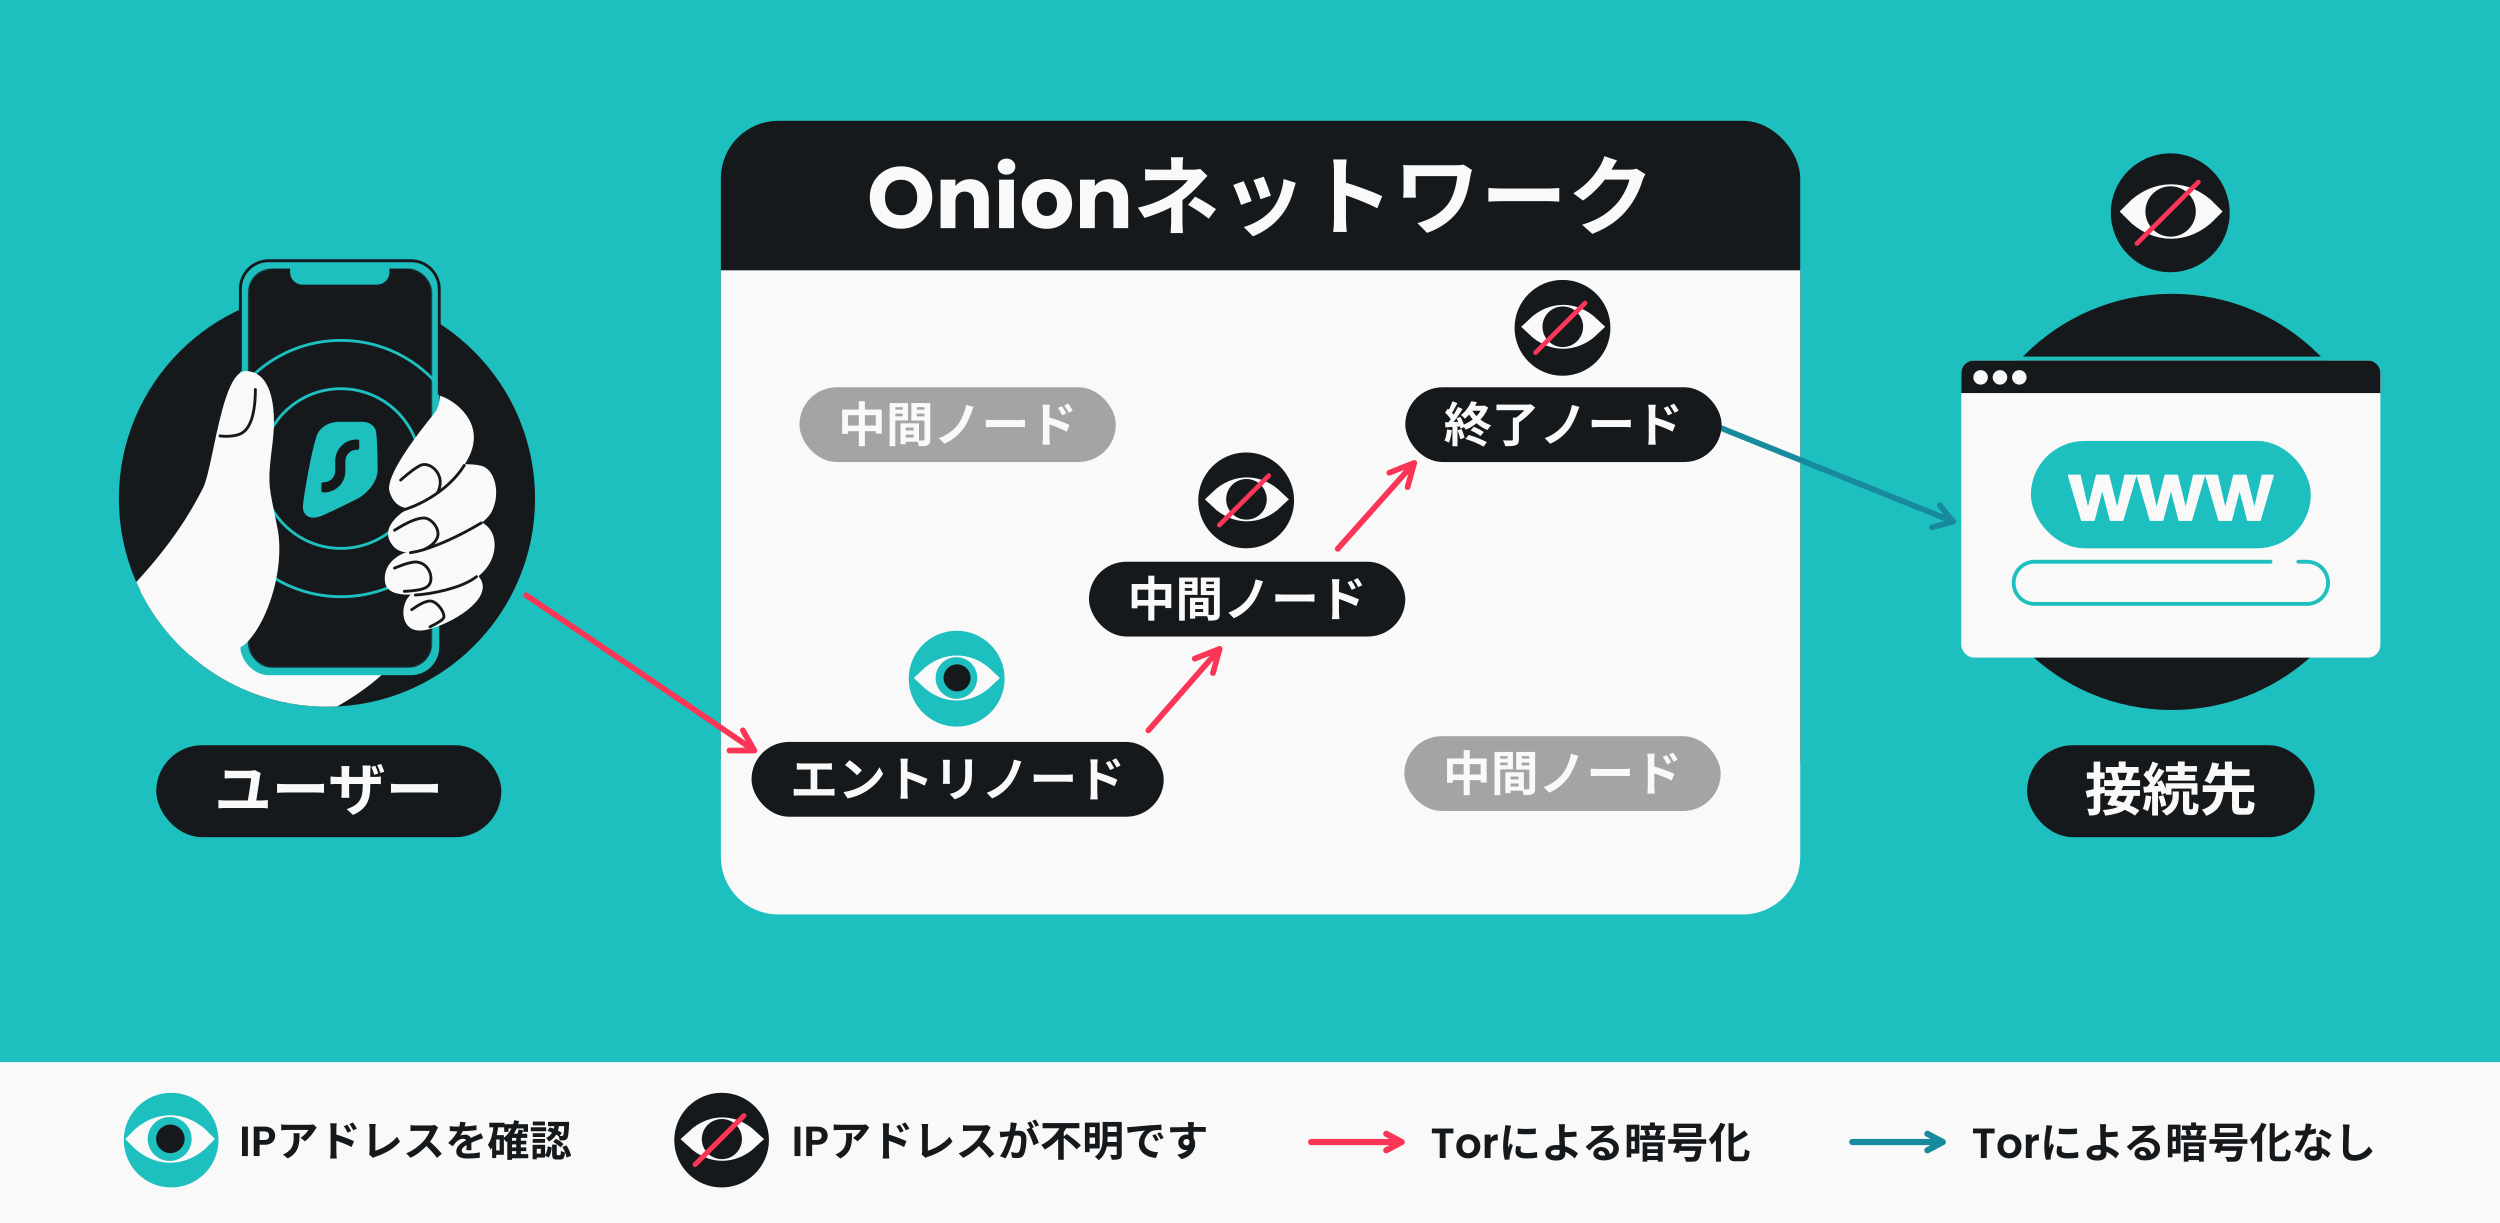 <svg width="1304" height="638" viewBox="0 0 1304 638" fill="none" xmlns="http://www.w3.org/2000/svg">
<rect x="0" y="0" width="1304" height="638" fill="#333333" stroke="none"/>
<g clip-path="url(#clip0_1571_2386)">
<rect width="1304" height="638" transform="matrix(1 0 0 -1 0 638)" fill="#1EBFBF"/>
<rect x="-28" y="554" width="1359" height="139" fill="#F9F9F9"/>
<circle cx="89.271" cy="594.692" r="24.692" fill="#1EBFBF"/>
<path d="M88.719 586.324C82.912 586.324 76.869 588.781 71.722 594.109C76.869 599.437 82.912 601.895 88.719 601.895C94.524 601.895 100.575 599.437 105.737 594.109C100.575 588.781 94.524 586.324 88.719 586.324Z" fill="#F9F9F9" stroke="#F9F9F9" stroke-width="9.211"/>
<path fill-rule="evenodd" clip-rule="evenodd" d="M77.036 594.09C77.036 600.419 82.167 605.55 88.496 605.55C94.825 605.55 99.956 600.419 99.956 594.09C99.956 587.761 94.825 582.63 88.496 582.63C82.167 582.63 77.036 587.761 77.036 594.09Z" fill="#1EBFBF"/>
<path d="M88.857 601.482C84.743 601.482 81.407 598.147 81.407 594.033C81.407 589.918 84.743 586.583 88.857 586.583C92.971 586.583 96.307 589.918 96.307 594.033C96.307 598.147 92.971 601.482 88.857 601.482Z" fill="#16191C"/>
<path d="M129.295 587.645V603.001H126.215V587.645H129.295ZM143.536 592.397C143.536 593.219 143.338 593.989 142.942 594.707C142.561 595.426 141.952 596.005 141.116 596.445C140.295 596.885 139.254 597.105 137.992 597.105H135.418V603.001H132.338V587.645H137.992C139.18 587.645 140.192 587.851 141.028 588.261C141.864 588.672 142.488 589.237 142.898 589.955C143.324 590.674 143.536 591.488 143.536 592.397ZM137.86 594.619C138.711 594.619 139.342 594.429 139.752 594.047C140.163 593.651 140.368 593.101 140.368 592.397C140.368 590.901 139.532 590.153 137.86 590.153H135.418V594.619H137.86ZM165.193 588.129C164.973 588.415 164.555 588.943 164.357 589.251C163.323 590.967 161.233 593.761 159.055 595.301L156.767 593.475C158.549 592.397 160.265 590.461 160.837 589.383C159.495 589.383 150.739 589.383 149.353 589.383C148.451 589.383 147.703 589.427 146.669 589.537V586.457C147.527 586.589 148.451 586.699 149.353 586.699C150.739 586.699 160.067 586.699 161.211 586.699C161.827 586.699 163.037 586.611 163.455 586.501L165.193 588.129ZM156.239 591.077C156.239 596.533 156.107 601.021 150.123 604.255L147.549 602.165C148.275 601.923 149.067 601.549 149.881 600.933C152.653 598.997 153.181 596.687 153.181 593.079C153.181 592.375 153.159 591.803 153.049 591.077H156.239ZM181.187 586.633C181.803 587.557 182.705 588.965 183.189 589.977L181.297 590.813C180.637 589.427 180.153 588.547 179.339 587.425L181.187 586.633ZM184.069 585.445C184.729 586.325 185.653 587.689 186.137 588.679L184.289 589.603C183.585 588.195 183.057 587.381 182.243 586.303L184.069 585.445ZM172.431 601.219C172.431 599.547 172.431 590.439 172.431 588.569C172.431 587.777 172.343 586.699 172.189 585.929H175.643C175.555 586.699 175.445 587.667 175.445 588.569C175.445 591.011 175.445 599.591 175.445 601.219C175.445 601.857 175.555 603.397 175.643 604.277H172.211C172.343 603.419 172.431 602.099 172.431 601.219ZM174.785 591.605C177.733 592.419 182.463 594.157 184.641 595.235L183.387 598.271C180.901 596.973 177.183 595.565 174.785 594.773V591.605ZM192.495 602.143C192.737 601.593 192.781 601.219 192.781 600.713C192.781 599.041 192.781 591.231 192.781 588.767C192.781 587.953 192.649 586.897 192.517 586.281H195.971C195.861 587.117 195.773 587.931 195.773 588.767C195.773 591.209 195.773 598.535 195.773 600.207C199.359 599.195 204.265 596.379 207.081 592.925L208.643 595.433C205.629 599.019 201.053 601.659 195.861 603.353C195.575 603.441 195.091 603.595 194.563 603.947L192.495 602.143ZM228.531 588.107C228.355 588.349 227.959 589.009 227.761 589.471C226.859 591.561 225.231 594.553 223.339 596.753C220.875 599.591 217.553 602.319 214.143 603.925L211.855 601.549C215.419 600.229 218.807 597.545 220.875 595.257C222.327 593.607 223.669 591.429 224.175 589.867C223.251 589.867 217.641 589.867 216.695 589.867C215.793 589.867 214.583 589.977 214.099 590.021V586.875C214.693 586.963 216.057 587.029 216.695 587.029C217.861 587.029 223.493 587.029 224.461 587.029C225.429 587.029 226.287 586.919 226.749 586.765L228.531 588.107ZM223.625 594.927C225.891 596.775 229.015 600.053 230.445 601.813L227.937 603.991C226.309 601.725 223.911 599.107 221.557 596.973L223.625 594.927ZM242.897 585.357C242.721 586.171 242.435 587.469 241.819 589.053C241.357 590.131 240.719 591.385 240.103 592.265C240.697 592.001 241.863 591.847 242.611 591.847C244.437 591.847 245.823 592.925 245.823 594.971C245.823 596.159 245.889 598.557 245.911 599.943H243.271C243.359 598.909 243.403 597.039 243.381 595.851C243.381 594.443 242.501 593.981 241.577 593.981C240.367 593.981 238.981 594.707 238.145 595.499C237.485 596.159 236.869 596.951 236.121 597.919L233.767 596.159C236.583 593.563 238.277 591.187 239.201 588.767C239.641 587.579 239.927 586.237 239.993 585.115L242.897 585.357ZM234.603 587.403C235.725 587.557 237.353 587.645 238.475 587.645C241.379 587.645 245.361 587.491 248.551 586.919L248.529 589.471C245.427 589.911 241.005 590.109 238.321 590.109C237.419 590.109 235.813 590.065 234.603 589.955V587.403ZM252.027 593.651C251.345 593.849 250.157 594.289 249.409 594.575C247.979 595.125 245.999 595.917 243.931 596.973C241.929 598.007 240.851 598.953 240.851 600.163C240.851 601.373 241.907 601.703 244.041 601.703C245.911 601.703 248.375 601.461 250.311 601.065L250.223 603.903C248.749 604.101 246.065 604.299 243.975 604.299C240.543 604.299 237.969 603.441 237.969 600.603C237.969 597.545 241.115 595.741 243.755 594.421C245.779 593.365 247.165 592.837 248.485 592.221C249.343 591.847 250.113 591.495 250.949 591.077L252.027 593.651ZM266.261 595.015H274.511V596.929H266.261V595.015ZM266.261 598.491H274.511V600.427H266.261V598.491ZM266.217 601.967H275.523V604.145H266.217V601.967ZM262.983 586.369H275.413V590.395H273.081V588.591H265.227V590.395H262.983V586.369ZM269.253 593.167H271.673V603.001H269.253V593.167ZM267.075 591.341H274.995V593.541H267.075V605.003H264.611V593.629L266.833 591.341H267.075ZM268.241 584.301L270.749 584.763C269.561 589.537 267.361 593.343 264.127 595.719C263.775 595.213 262.873 594.179 262.345 593.739C265.359 591.759 267.317 588.415 268.241 584.301ZM270.595 589.119L273.037 589.625C272.465 590.835 271.871 592.023 271.387 592.837L269.407 592.331C269.847 591.429 270.353 590.087 270.595 589.119ZM255.239 585.621H263.181V588.019H255.239V585.621ZM257.725 592.089H262.829V602.341H257.725V600.075H260.607V594.377H257.725V592.089ZM257.505 586.897L259.991 587.293C259.331 592.045 258.143 596.709 255.899 599.701C255.657 599.085 254.953 597.743 254.491 597.149C256.207 594.729 257.065 590.923 257.505 586.897ZM256.691 592.089H258.825V604.035H256.691V592.089ZM289.361 586.083H291.737C291.319 589.669 290.351 593.299 286.303 595.433C286.017 594.839 285.335 593.981 284.807 593.563C288.371 591.869 289.031 588.833 289.361 586.083ZM285.555 589.845L286.787 588.019C288.965 588.679 291.539 589.889 293.013 590.835L291.759 592.859C290.329 591.825 287.711 590.527 285.555 589.845ZM294.377 585.181H296.841C296.841 585.181 296.841 585.841 296.819 586.149C296.599 591.165 296.379 593.233 295.785 593.937C295.367 594.487 294.949 594.685 294.311 594.773C293.783 594.861 292.881 594.861 291.913 594.839C291.891 594.113 291.627 593.123 291.275 592.485C292.023 592.551 292.683 592.551 293.013 592.551C293.299 592.573 293.497 592.507 293.673 592.287C294.025 591.869 294.223 590.197 294.377 585.577V585.181ZM287.975 597.039H290.395V601.857C290.395 602.473 290.439 602.539 290.857 602.539C291.055 602.539 291.781 602.539 292.001 602.539C292.419 602.539 292.507 602.275 292.573 600.229C293.035 600.625 294.069 600.999 294.729 601.175C294.487 604.079 293.849 604.827 292.265 604.827C291.869 604.827 290.857 604.827 290.439 604.827C288.393 604.827 287.975 604.101 287.975 601.901V597.039ZM285.731 597.897L287.799 598.447C287.601 600.427 287.183 602.517 286.127 603.815L284.191 602.627C285.093 601.527 285.533 599.701 285.731 597.897ZM288.459 595.521L289.977 594.003C291.385 594.707 293.123 595.851 293.937 596.775L292.309 598.491C291.539 597.589 289.867 596.335 288.459 595.521ZM293.321 598.249L295.455 597.391C296.599 599.063 297.567 601.307 297.853 602.869L295.543 603.815C295.301 602.275 294.399 599.943 293.321 598.249ZM285.841 585.181H295.499V587.381H285.841V585.181ZM277.855 591.077H284.301V593.057H277.855V591.077ZM277.921 585.005H284.235V587.007H277.921V585.005ZM277.855 594.069H284.301V596.071H277.855V594.069ZM276.843 587.975H284.895V590.065H276.843V587.975ZM278.999 597.127H284.323V603.815H278.999V601.725H282.123V599.217H278.999V597.127ZM277.811 597.127H279.967V604.695H277.811V597.127Z" fill="#16191C"/>
<circle cx="376.389" cy="594.692" r="24.692" fill="#16191C"/>
<path d="M376.743 588.513C372.255 588.513 367.517 590.262 363.312 594.16C367.517 598.057 372.255 599.806 376.743 599.806C381.231 599.806 385.974 598.057 390.191 594.16C385.974 590.262 381.231 588.513 376.743 588.513Z" fill="#F9F9F9" stroke="#F9F9F9" stroke-width="11.337"/>
<path fill-rule="evenodd" clip-rule="evenodd" d="M366.074 594.142C366.074 599.922 370.76 604.607 376.539 604.607C382.319 604.607 387.004 599.922 387.004 594.142C387.004 588.363 382.319 583.677 376.539 583.677C370.76 583.677 366.074 588.363 366.074 594.142Z" fill="#16191C"/>
<path d="M388.03 581.948L362.542 607.436" stroke="#FA3556" stroke-width="2.643" stroke-linecap="round"/>
<path d="M417.488 587.645V603.001H414.408V587.645H417.488ZM431.729 592.397C431.729 593.219 431.531 593.989 431.135 594.707C430.753 595.426 430.145 596.005 429.309 596.445C428.487 596.885 427.446 597.105 426.185 597.105H423.611V603.001H420.531V587.645H426.185C427.373 587.645 428.385 587.851 429.221 588.261C430.057 588.672 430.68 589.237 431.091 589.955C431.516 590.674 431.729 591.488 431.729 592.397ZM426.053 594.619C426.903 594.619 427.534 594.429 427.945 594.047C428.355 593.651 428.561 593.101 428.561 592.397C428.561 590.901 427.725 590.153 426.053 590.153H423.611V594.619H426.053ZM453.385 588.129C453.165 588.415 452.747 588.943 452.549 589.251C451.515 590.967 449.425 593.761 447.247 595.301L444.959 593.475C446.741 592.397 448.457 590.461 449.029 589.383C447.687 589.383 438.931 589.383 437.545 589.383C436.643 589.383 435.895 589.427 434.861 589.537V586.457C435.719 586.589 436.643 586.699 437.545 586.699C438.931 586.699 448.259 586.699 449.403 586.699C450.019 586.699 451.229 586.611 451.647 586.501L453.385 588.129ZM444.431 591.077C444.431 596.533 444.299 601.021 438.315 604.255L435.741 602.165C436.467 601.923 437.259 601.549 438.073 600.933C440.845 598.997 441.373 596.687 441.373 593.079C441.373 592.375 441.351 591.803 441.241 591.077H444.431ZM469.379 586.633C469.995 587.557 470.897 588.965 471.381 589.977L469.489 590.813C468.829 589.427 468.345 588.547 467.531 587.425L469.379 586.633ZM472.261 585.445C472.921 586.325 473.845 587.689 474.329 588.679L472.481 589.603C471.777 588.195 471.249 587.381 470.435 586.303L472.261 585.445ZM460.623 601.219C460.623 599.547 460.623 590.439 460.623 588.569C460.623 587.777 460.535 586.699 460.381 585.929H463.835C463.747 586.699 463.637 587.667 463.637 588.569C463.637 591.011 463.637 599.591 463.637 601.219C463.637 601.857 463.747 603.397 463.835 604.277H460.403C460.535 603.419 460.623 602.099 460.623 601.219ZM462.977 591.605C465.925 592.419 470.655 594.157 472.833 595.235L471.579 598.271C469.093 596.973 465.375 595.565 462.977 594.773V591.605ZM480.687 602.143C480.929 601.593 480.973 601.219 480.973 600.713C480.973 599.041 480.973 591.231 480.973 588.767C480.973 587.953 480.841 586.897 480.709 586.281H484.163C484.053 587.117 483.965 587.931 483.965 588.767C483.965 591.209 483.965 598.535 483.965 600.207C487.551 599.195 492.457 596.379 495.273 592.925L496.835 595.433C493.821 599.019 489.245 601.659 484.053 603.353C483.767 603.441 483.283 603.595 482.755 603.947L480.687 602.143ZM516.723 588.107C516.547 588.349 516.151 589.009 515.953 589.471C515.051 591.561 513.423 594.553 511.531 596.753C509.067 599.591 505.745 602.319 502.335 603.925L500.047 601.549C503.611 600.229 506.999 597.545 509.067 595.257C510.519 593.607 511.861 591.429 512.367 589.867C511.443 589.867 505.833 589.867 504.887 589.867C503.985 589.867 502.775 589.977 502.291 590.021V586.875C502.885 586.963 504.249 587.029 504.887 587.029C506.053 587.029 511.685 587.029 512.653 587.029C513.621 587.029 514.479 586.919 514.941 586.765L516.723 588.107ZM511.817 594.927C514.083 596.775 517.207 600.053 518.637 601.813L516.129 603.991C514.501 601.725 512.103 599.107 509.749 596.973L511.817 594.927ZM530.385 585.797C530.253 586.369 530.121 587.073 530.011 587.623C529.791 588.613 529.527 589.977 529.285 591.099C528.559 594.201 526.799 600.471 524.489 604.189L521.607 603.045C524.225 599.525 525.875 593.717 526.491 590.945C526.909 588.965 527.151 587.095 527.129 585.445L530.385 585.797ZM537.975 587.997C539.317 589.911 541.165 594.003 541.847 596.093L539.053 597.391C538.481 594.949 536.919 591.077 535.335 589.119L537.975 587.997ZM521.475 590.307C522.267 590.351 523.015 590.329 523.829 590.307C525.589 590.263 529.769 589.779 531.397 589.779C533.729 589.779 535.379 590.813 535.379 594.003C535.379 596.599 535.049 600.163 534.125 602.055C533.399 603.595 532.167 604.079 530.517 604.079C529.659 604.079 528.625 603.947 527.877 603.771L527.393 600.867C528.251 601.109 529.505 601.329 530.077 601.329C530.825 601.329 531.397 601.109 531.727 600.383C532.343 599.151 532.629 596.467 532.629 594.311C532.629 592.551 531.881 592.287 530.495 592.287C529.197 592.287 525.391 592.771 524.181 592.925C523.543 593.013 522.399 593.167 521.739 593.277L521.475 590.307ZM537.579 584.961C538.129 585.753 538.899 587.161 539.317 587.975L537.557 588.723C537.095 587.821 536.413 586.523 535.819 585.665L537.579 584.961ZM540.175 583.949C540.747 584.785 541.561 586.193 541.957 586.963L540.197 587.711C539.757 586.787 539.031 585.511 538.437 584.675L540.175 583.949ZM543.805 585.797H562.989V588.503H543.805V585.797ZM554.431 593.167L556.477 591.451C558.831 593.167 562.219 595.697 563.825 597.457L561.581 599.481C560.129 597.743 556.873 595.037 554.431 593.167ZM553.551 586.787L556.499 587.821C553.991 592.463 549.987 596.951 544.927 599.591C544.509 598.887 543.673 597.787 543.123 597.193C547.831 594.971 551.725 590.703 553.551 586.787ZM551.945 592.111L554.849 589.229V604.937H551.945V592.111ZM567.301 585.533H573.615V599.041H567.301V596.621H571.173V587.909H567.301V585.533ZM567.323 591.033H572.141V593.387H567.323V591.033ZM576.717 585.203H583.471V587.645H576.717V585.203ZM576.717 590.461H583.471V592.837H576.717V590.461ZM576.673 595.675H583.449V598.029H576.673V595.675ZM565.893 585.533H568.335V600.955H565.893V585.533ZM582.481 585.203H585.099V601.967C585.099 603.331 584.813 604.057 583.955 604.475C583.075 604.893 581.821 604.959 579.951 604.959C579.841 604.233 579.423 603.089 579.049 602.407C580.237 602.473 581.579 602.451 581.953 602.451C582.349 602.451 582.481 602.319 582.481 601.923V585.203ZM575.133 585.203H577.729V593.189C577.729 596.995 577.135 602.165 573.065 605.157C572.669 604.629 571.657 603.727 571.085 603.375C574.803 600.669 575.133 596.533 575.133 593.167V585.203ZM587.915 587.931C588.773 587.909 589.653 587.865 590.071 587.821C591.897 587.645 595.527 587.337 599.553 586.985C601.841 586.809 604.239 586.655 605.801 586.589L605.823 589.427C604.635 589.427 602.743 589.449 601.555 589.713C598.915 590.417 596.913 593.277 596.913 595.895C596.913 599.503 600.301 600.823 604.019 600.999L602.985 604.013C598.387 603.727 594.031 601.241 594.031 596.467C594.031 593.321 595.813 590.813 597.287 589.691C595.241 589.911 590.731 590.395 588.201 590.945L587.915 587.931ZM602.677 591.583C603.205 592.353 603.997 593.695 604.415 594.575L602.765 595.301C602.193 594.113 601.731 593.233 601.049 592.265L602.677 591.583ZM605.119 590.571C605.691 591.341 606.527 592.639 606.989 593.497L605.339 594.289C604.745 593.101 604.239 592.265 603.535 591.297L605.119 590.571ZM622.763 585.269C622.697 585.643 622.631 586.809 622.609 587.161C622.543 588.613 622.587 593.101 622.609 594.861L619.859 593.937C619.859 592.573 619.859 588.349 619.771 587.183C619.705 586.303 619.617 585.555 619.573 585.269H622.763ZM610.311 588.019C613.589 588.019 619.397 587.843 622.147 587.843C624.391 587.843 627.735 587.821 628.967 587.843L628.923 590.439C627.559 590.373 625.315 590.307 622.081 590.307C618.077 590.307 613.699 590.483 610.377 590.659L610.311 588.019ZM622.235 594.531C622.235 598.117 620.915 599.899 618.385 599.899C616.691 599.899 614.579 598.557 614.579 595.873C614.579 593.387 616.603 591.759 618.979 591.759C621.883 591.759 623.401 593.893 623.401 596.621C623.401 599.503 621.707 603.133 616.339 604.651L614.007 602.319C617.747 601.505 620.673 600.031 620.673 596.181C620.673 594.751 619.903 594.069 618.935 594.069C618.077 594.069 617.219 594.663 617.219 595.829C617.219 596.819 618.033 597.457 618.935 597.457C619.969 597.457 620.871 596.577 620.167 593.959L622.235 594.531Z" fill="#16191C"/>
<path d="M731.126 595.69H683.89M731.126 595.69L723.074 591.396M731.126 595.69L723.074 599.984" stroke="#FA3556" stroke-width="3.221" stroke-linecap="round" stroke-linejoin="round"/>
<path d="M758.123 588.644V591.13H754.031V604H750.951V591.13H746.859V588.644H758.123ZM765.783 604.198C764.609 604.198 763.553 603.941 762.615 603.428C761.676 602.9 760.935 602.159 760.393 601.206C759.865 600.253 759.601 599.153 759.601 597.906C759.601 596.659 759.872 595.559 760.415 594.606C760.972 593.653 761.727 592.919 762.681 592.406C763.634 591.878 764.697 591.614 765.871 591.614C767.044 591.614 768.107 591.878 769.061 592.406C770.014 592.919 770.762 593.653 771.305 594.606C771.862 595.559 772.141 596.659 772.141 597.906C772.141 599.153 771.855 600.253 771.283 601.206C770.725 602.159 769.963 602.9 768.995 603.428C768.041 603.941 766.971 604.198 765.783 604.198ZM765.783 601.514C766.34 601.514 766.861 601.382 767.345 601.118C767.843 600.839 768.239 600.429 768.533 599.886C768.826 599.343 768.973 598.683 768.973 597.906C768.973 596.747 768.665 595.86 768.049 595.244C767.447 594.613 766.707 594.298 765.827 594.298C764.947 594.298 764.206 594.613 763.605 595.244C763.018 595.86 762.725 596.747 762.725 597.906C762.725 599.065 763.011 599.959 763.583 600.59C764.169 601.206 764.903 601.514 765.783 601.514ZM777.48 593.704C777.876 593.059 778.389 592.553 779.02 592.186C779.665 591.819 780.399 591.636 781.22 591.636V594.87H780.406C779.438 594.87 778.705 595.097 778.206 595.552C777.722 596.007 777.48 596.799 777.48 597.928V604H774.4V591.812H777.48V593.704ZM791.61 588.622C794.316 588.996 798.716 588.886 801.07 588.6V591.438C798.386 591.702 794.382 591.702 791.632 591.438L791.61 588.622ZM793.37 598.016C793.194 598.764 793.106 599.292 793.106 599.864C793.106 600.854 793.964 601.448 796.208 601.448C798.166 601.448 799.794 601.272 801.708 600.854L801.774 603.824C800.344 604.11 798.562 604.264 796.076 604.264C792.292 604.264 790.466 602.9 790.466 600.656C790.466 599.776 790.598 598.918 790.862 597.796L793.37 598.016ZM788.222 587.148C788.068 587.61 787.782 588.732 787.694 589.128C787.386 590.58 786.616 594.98 786.616 597.18C786.616 597.62 786.638 598.17 786.704 598.61C787.034 597.862 787.386 597.114 787.716 596.366L789.08 597.444C788.442 599.292 787.716 601.668 787.496 602.834C787.43 603.164 787.364 603.648 787.364 603.868C787.386 604.11 787.386 604.484 787.408 604.792L784.878 604.946C784.438 603.45 784.02 600.766 784.02 597.774C784.02 594.452 784.68 590.756 784.922 589.04C785.01 588.446 785.12 587.61 785.142 586.906L788.222 587.148ZM816.294 586.378C816.206 587.016 816.14 588.094 816.096 588.952C816.074 590.008 816.096 591.262 816.096 592.516C816.096 594.958 816.514 599.688 816.514 601.536C816.514 603.494 815.502 605.342 811.828 605.342C808.66 605.342 806.086 604.308 806.086 601.338C806.086 599.028 808.066 597.224 812.092 597.224C816.69 597.224 820.804 599.534 823.048 601.602L821.354 604.242C819.176 602.042 815.678 599.666 811.696 599.666C809.98 599.666 808.946 600.238 808.946 601.206C808.946 602.262 810.046 602.68 811.586 602.68C812.994 602.68 813.522 602.042 813.522 600.59C813.522 599.05 813.258 594.606 813.258 592.516C813.258 591.196 813.236 589.898 813.214 588.952C813.192 587.852 813.126 586.906 812.994 586.378H816.294ZM814.622 590.58C815.92 590.58 819.77 590.492 822.234 590.228L822.344 592.846C819.858 593.066 815.986 593.176 814.622 593.176V590.58ZM829.95 587.258C830.566 587.324 831.314 587.368 831.93 587.368C833.118 587.368 837.804 587.258 839.058 587.148C839.982 587.082 840.488 586.994 840.752 586.906L842.16 588.886C841.654 589.216 841.126 589.524 840.642 589.898C839.454 590.734 837.144 592.67 835.736 593.77C836.484 593.572 837.144 593.528 837.826 593.528C841.566 593.528 844.404 595.86 844.404 599.05C844.404 602.526 841.764 605.276 836.44 605.276C833.382 605.276 831.072 603.89 831.072 601.668C831.072 599.886 832.7 598.258 835.032 598.258C838.046 598.258 839.718 600.282 839.784 602.702L837.21 603.032C837.166 601.448 836.33 600.348 835.032 600.348C834.218 600.348 833.668 600.854 833.668 601.426C833.668 602.24 834.57 602.79 835.912 602.79C839.63 602.79 841.522 601.382 841.522 599.028C841.522 597.026 839.542 595.684 836.968 595.684C833.58 595.684 831.402 597.488 829.048 600.15L827.046 598.082C828.608 596.85 831.27 594.606 832.546 593.528C833.778 592.516 836.088 590.668 837.166 589.7C836.044 589.744 833.008 589.854 831.82 589.942C831.226 589.986 830.544 590.03 830.038 590.118L829.95 587.258ZM855.866 587.104H868.186V589.392H855.866V587.104ZM855.448 592.274H868.494V594.584H855.448V592.274ZM858.198 599.424H865.59V601.404H858.198V599.424ZM858.286 602.922H865.7V605.1H858.286V602.922ZM860.596 585.476H863.214V588.358H860.596V585.476ZM857.582 589.656L859.848 589.282C860.222 590.118 860.596 591.262 860.728 592.01L858.352 592.472C858.264 591.724 857.934 590.536 857.582 589.656ZM863.984 589.194L866.536 589.678C866.096 590.734 865.7 591.768 865.348 592.472L863.148 592.032C863.456 591.218 863.808 590.03 863.984 589.194ZM856.812 595.86H867.24V605.936H864.732V597.972H859.232V605.936H856.812V595.86ZM849.706 586.642H855.096V601.69H849.706V599.336H852.698V588.996H849.706V586.642ZM849.882 592.934H854.106V595.244H849.882V592.934ZM848.496 586.642H850.872V603.648H848.496V586.642ZM875.556 588.38V590.778H884.664V588.38H875.556ZM872.982 586.092H887.414V593.066H872.982V586.092ZM870.144 594.21H889.966V596.608H870.144V594.21ZM874.83 597.884H885.61V600.282H874.83V597.884ZM884.642 597.884H887.502C887.502 597.884 887.436 598.632 887.37 598.984C886.908 602.592 886.38 604.33 885.566 605.078C884.906 605.716 884.18 605.87 883.146 605.936C882.31 606.002 880.858 605.98 879.34 605.936C879.296 605.166 878.922 604.11 878.416 603.406C879.89 603.538 881.518 603.56 882.178 603.56C882.684 603.56 882.97 603.538 883.256 603.34C883.85 602.9 884.29 601.338 884.62 598.236L884.642 597.884ZM874.83 594.87L877.668 595.266C877.052 597.356 876.238 599.842 875.6 601.448L872.74 601.008C873.422 599.402 874.28 596.872 874.83 594.87ZM901.604 585.894H904.288V601.734C904.288 603.054 904.442 603.274 905.52 603.274C906.004 603.274 908.204 603.274 908.732 603.274C909.81 603.274 909.986 602.504 910.14 599.402C910.778 599.864 911.856 600.348 912.604 600.502C912.274 604.308 911.57 605.716 908.974 605.716C908.336 605.716 905.784 605.716 905.19 605.716C902.418 605.716 901.604 604.836 901.604 601.712V585.894ZM909.854 589.568L911.79 591.878C909.304 593.638 906.158 595.288 903.298 596.63C903.122 596.014 902.616 595.09 902.242 594.518C904.97 593.22 907.896 591.24 909.854 589.568ZM897.358 585.608L899.954 586.488C898.304 590.404 895.598 594.474 892.826 597.026C892.562 596.344 891.792 594.892 891.308 594.232C893.684 592.186 895.994 588.93 897.358 585.608ZM895.026 591.812L897.622 589.216L897.666 589.26V605.936H895.026V591.812Z" fill="#16191C"/>
<path d="M1013.39 595.69H966.155M1013.39 595.69L1005.34 591.396M1013.39 595.69L1005.34 599.984" stroke="#178A9E" stroke-width="3.221" stroke-linecap="round" stroke-linejoin="round"/>
<path d="M1040.39 588.644V591.13H1036.3V604H1033.22V591.13H1029.12V588.644H1040.39ZM1048.05 604.198C1046.87 604.198 1045.82 603.941 1044.88 603.428C1043.94 602.9 1043.2 602.159 1042.66 601.206C1042.13 600.253 1041.87 599.153 1041.87 597.906C1041.87 596.659 1042.14 595.559 1042.68 594.606C1043.24 593.653 1043.99 592.919 1044.95 592.406C1045.9 591.878 1046.96 591.614 1048.14 591.614C1049.31 591.614 1050.37 591.878 1051.33 592.406C1052.28 592.919 1053.03 593.653 1053.57 594.606C1054.13 595.559 1054.41 596.659 1054.41 597.906C1054.41 599.153 1054.12 600.253 1053.55 601.206C1052.99 602.159 1052.23 602.9 1051.26 603.428C1050.31 603.941 1049.24 604.198 1048.05 604.198ZM1048.05 601.514C1048.61 601.514 1049.13 601.382 1049.61 601.118C1050.11 600.839 1050.5 600.429 1050.8 599.886C1051.09 599.343 1051.24 598.683 1051.24 597.906C1051.24 596.747 1050.93 595.86 1050.31 595.244C1049.71 594.613 1048.97 594.298 1048.09 594.298C1047.21 594.298 1046.47 594.613 1045.87 595.244C1045.28 595.86 1044.99 596.747 1044.99 597.906C1044.99 599.065 1045.28 599.959 1045.85 600.59C1046.43 601.206 1047.17 601.514 1048.05 601.514ZM1059.75 593.704C1060.14 593.059 1060.65 592.553 1061.29 592.186C1061.93 591.819 1062.66 591.636 1063.49 591.636V594.87H1062.67C1061.7 594.87 1060.97 595.097 1060.47 595.552C1059.99 596.007 1059.75 596.799 1059.75 597.928V604H1056.67V591.812H1059.75V593.704ZM1073.88 588.622C1076.58 588.996 1080.98 588.886 1083.34 588.6V591.438C1080.65 591.702 1076.65 591.702 1073.9 591.438L1073.88 588.622ZM1075.64 598.016C1075.46 598.764 1075.37 599.292 1075.37 599.864C1075.37 600.854 1076.23 601.448 1078.47 601.448C1080.43 601.448 1082.06 601.272 1083.97 600.854L1084.04 603.824C1082.61 604.11 1080.83 604.264 1078.34 604.264C1074.56 604.264 1072.73 602.9 1072.73 600.656C1072.73 599.776 1072.86 598.918 1073.13 597.796L1075.64 598.016ZM1070.49 587.148C1070.33 587.61 1070.05 588.732 1069.96 589.128C1069.65 590.58 1068.88 594.98 1068.88 597.18C1068.88 597.62 1068.9 598.17 1068.97 598.61C1069.3 597.862 1069.65 597.114 1069.98 596.366L1071.35 597.444C1070.71 599.292 1069.98 601.668 1069.76 602.834C1069.7 603.164 1069.63 603.648 1069.63 603.868C1069.65 604.11 1069.65 604.484 1069.67 604.792L1067.14 604.946C1066.7 603.45 1066.29 600.766 1066.29 597.774C1066.29 594.452 1066.95 590.756 1067.19 589.04C1067.28 588.446 1067.39 587.61 1067.41 586.906L1070.49 587.148ZM1098.56 586.378C1098.47 587.016 1098.41 588.094 1098.36 588.952C1098.34 590.008 1098.36 591.262 1098.36 592.516C1098.36 594.958 1098.78 599.688 1098.78 601.536C1098.78 603.494 1097.77 605.342 1094.09 605.342C1090.93 605.342 1088.35 604.308 1088.35 601.338C1088.35 599.028 1090.33 597.224 1094.36 597.224C1098.96 597.224 1103.07 599.534 1105.31 601.602L1103.62 604.242C1101.44 602.042 1097.94 599.666 1093.96 599.666C1092.25 599.666 1091.21 600.238 1091.21 601.206C1091.21 602.262 1092.31 602.68 1093.85 602.68C1095.26 602.68 1095.79 602.042 1095.79 600.59C1095.79 599.05 1095.52 594.606 1095.52 592.516C1095.52 591.196 1095.5 589.898 1095.48 588.952C1095.46 587.852 1095.39 586.906 1095.26 586.378H1098.56ZM1096.89 590.58C1098.19 590.58 1102.04 590.492 1104.5 590.228L1104.61 592.846C1102.12 593.066 1098.25 593.176 1096.89 593.176V590.58ZM1112.22 587.258C1112.83 587.324 1113.58 587.368 1114.2 587.368C1115.38 587.368 1120.07 587.258 1121.32 587.148C1122.25 587.082 1122.75 586.994 1123.02 586.906L1124.43 588.886C1123.92 589.216 1123.39 589.524 1122.91 589.898C1121.72 590.734 1119.41 592.67 1118 593.77C1118.75 593.572 1119.41 593.528 1120.09 593.528C1123.83 593.528 1126.67 595.86 1126.67 599.05C1126.67 602.526 1124.03 605.276 1118.71 605.276C1115.65 605.276 1113.34 603.89 1113.34 601.668C1113.34 599.886 1114.97 598.258 1117.3 598.258C1120.31 598.258 1121.98 600.282 1122.05 602.702L1119.48 603.032C1119.43 601.448 1118.6 600.348 1117.3 600.348C1116.48 600.348 1115.93 600.854 1115.93 601.426C1115.93 602.24 1116.84 602.79 1118.18 602.79C1121.9 602.79 1123.79 601.382 1123.79 599.028C1123.79 597.026 1121.81 595.684 1119.23 595.684C1115.85 595.684 1113.67 597.488 1111.31 600.15L1109.31 598.082C1110.87 596.85 1113.54 594.606 1114.81 593.528C1116.04 592.516 1118.35 590.668 1119.43 589.7C1118.31 589.744 1115.27 589.854 1114.09 589.942C1113.49 589.986 1112.81 590.03 1112.3 590.118L1112.22 587.258ZM1138.13 587.104H1150.45V589.392H1138.13V587.104ZM1137.71 592.274H1150.76V594.584H1137.71V592.274ZM1140.46 599.424H1147.86V601.404H1140.46V599.424ZM1140.55 602.922H1147.97V605.1H1140.55V602.922ZM1142.86 585.476H1145.48V588.358H1142.86V585.476ZM1139.85 589.656L1142.11 589.282C1142.49 590.118 1142.86 591.262 1142.99 592.01L1140.62 592.472C1140.53 591.724 1140.2 590.536 1139.85 589.656ZM1146.25 589.194L1148.8 589.678C1148.36 590.734 1147.97 591.768 1147.61 592.472L1145.41 592.032C1145.72 591.218 1146.07 590.03 1146.25 589.194ZM1139.08 595.86H1149.51V605.936H1147V597.972H1141.5V605.936H1139.08V595.86ZM1131.97 586.642H1137.36V601.69H1131.97V599.336H1134.96V588.996H1131.97V586.642ZM1132.15 592.934H1136.37V595.244H1132.15V592.934ZM1130.76 586.642H1133.14V603.648H1130.76V586.642ZM1157.82 588.38V590.778H1166.93V588.38H1157.82ZM1155.25 586.092H1169.68V593.066H1155.25V586.092ZM1152.41 594.21H1172.23V596.608H1152.41V594.21ZM1157.1 597.884H1167.88V600.282H1157.1V597.884ZM1166.91 597.884H1169.77C1169.77 597.884 1169.7 598.632 1169.64 598.984C1169.17 602.592 1168.65 604.33 1167.83 605.078C1167.17 605.716 1166.45 605.87 1165.41 605.936C1164.58 606.002 1163.12 605.98 1161.61 605.936C1161.56 605.166 1161.19 604.11 1160.68 603.406C1162.16 603.538 1163.78 603.56 1164.44 603.56C1164.95 603.56 1165.24 603.538 1165.52 603.34C1166.12 602.9 1166.56 601.338 1166.89 598.236L1166.91 597.884ZM1157.1 594.87L1159.93 595.266C1159.32 597.356 1158.5 599.842 1157.87 601.448L1155.01 601.008C1155.69 599.402 1156.55 596.872 1157.1 594.87ZM1183.87 585.894H1186.55V601.734C1186.55 603.054 1186.71 603.274 1187.79 603.274C1188.27 603.274 1190.47 603.274 1191 603.274C1192.08 603.274 1192.25 602.504 1192.41 599.402C1193.04 599.864 1194.12 600.348 1194.87 600.502C1194.54 604.308 1193.84 605.716 1191.24 605.716C1190.6 605.716 1188.05 605.716 1187.46 605.716C1184.68 605.716 1183.87 604.836 1183.87 601.712V585.894ZM1192.12 589.568L1194.06 591.878C1191.57 593.638 1188.42 595.288 1185.56 596.63C1185.39 596.014 1184.88 595.09 1184.51 594.518C1187.24 593.22 1190.16 591.24 1192.12 589.568ZM1179.62 585.608L1182.22 586.488C1180.57 590.404 1177.86 594.474 1175.09 597.026C1174.83 596.344 1174.06 594.892 1173.57 594.232C1175.95 592.186 1178.26 588.93 1179.62 585.608ZM1177.29 591.812L1179.89 589.216L1179.93 589.26V605.936H1177.29V591.812ZM1197.18 589.59C1198.13 589.7 1199.31 589.744 1200.11 589.744C1202.83 589.744 1205.8 589.282 1207.94 588.6L1208 591.152C1206.11 591.68 1202.94 592.252 1200.13 592.23C1199.25 592.23 1198.32 592.208 1197.38 592.164L1197.18 589.59ZM1205.74 586.29C1205.45 587.456 1204.92 589.612 1204.33 591.482C1203.32 594.65 1201.34 598.742 1199.47 601.338L1196.81 599.974C1198.79 597.554 1200.77 593.704 1201.62 591.328C1202.15 589.744 1202.64 587.698 1202.7 586.004L1205.74 586.29ZM1210.91 593.154C1210.84 594.078 1210.86 595.002 1210.89 595.97C1210.93 597.268 1211.13 600.546 1211.13 601.778C1211.13 603.824 1210.03 605.43 1206.88 605.43C1204.15 605.43 1202 604.198 1202 601.778C1202 599.644 1203.8 597.972 1206.86 597.972C1210.71 597.972 1213.75 599.908 1215.57 601.558L1214.12 603.934C1212.54 602.46 1210.03 600.194 1206.71 600.194C1205.43 600.194 1204.59 600.744 1204.59 601.514C1204.59 602.328 1205.3 602.9 1206.51 602.9C1208 602.9 1208.49 602.064 1208.49 600.832C1208.49 599.512 1208.25 595.464 1208.14 593.154H1210.91ZM1214.69 594.32C1213.42 593.286 1210.91 591.856 1209.39 591.174L1210.82 589.018C1212.4 589.7 1215.11 591.174 1216.25 591.988L1214.69 594.32ZM1225.54 586.554C1225.41 587.478 1225.3 588.622 1225.25 589.502C1225.14 591.878 1224.99 596.784 1224.99 599.512C1224.99 601.734 1226.31 602.46 1228.02 602.46C1231.65 602.46 1233.94 600.37 1235.55 597.972L1237.55 600.414C1236.12 602.526 1233 605.452 1227.98 605.452C1224.37 605.452 1222.06 603.868 1222.06 600.106C1222.06 597.158 1222.26 591.394 1222.26 589.502C1222.26 588.446 1222.17 587.39 1222 586.532L1225.54 586.554Z" fill="#16191C"/>
<rect x="376" y="63" width="563" height="363" rx="30" fill="#16191C"/>
<path d="M470.031 119.317C467.041 119.317 464.293 118.623 461.787 117.233C459.311 115.844 457.333 113.912 455.853 111.435C454.404 108.929 453.679 106.121 453.679 103.01C453.679 99.9 454.404 97.107 455.853 94.63C457.333 92.154 459.311 90.222 461.787 88.833C464.293 87.444 467.041 86.749 470.031 86.749C473.02 86.749 475.753 87.444 478.23 88.833C480.736 90.222 482.699 92.154 484.118 94.63C485.568 97.107 486.292 99.9 486.292 103.01C486.292 106.121 485.568 108.929 484.118 111.435C482.669 113.912 480.706 115.844 478.23 117.233C475.753 118.623 473.02 119.317 470.031 119.317ZM470.031 112.251C472.567 112.251 474.591 111.405 476.101 109.714C477.641 108.023 478.411 105.789 478.411 103.01C478.411 100.202 477.641 97.967 476.101 96.306C474.591 94.615 472.567 93.77 470.031 93.77C467.464 93.77 465.411 94.6 463.871 96.261C462.361 97.922 461.606 100.172 461.606 103.01C461.606 105.819 462.361 108.068 463.871 109.76C465.411 111.42 467.464 112.251 470.031 112.251ZM506.002 93.453C508.962 93.453 511.317 94.419 513.069 96.352C514.85 98.254 515.741 100.881 515.741 104.233V119H508.041V105.275C508.041 103.584 507.603 102.271 506.727 101.334C505.851 100.398 504.674 99.93 503.194 99.93C501.714 99.93 500.537 100.398 499.661 101.334C498.785 102.271 498.347 103.584 498.347 105.275V119H490.601V93.725H498.347V97.076C499.132 95.959 500.189 95.084 501.518 94.449C502.847 93.785 504.341 93.453 506.002 93.453ZM525.019 91.097C523.66 91.097 522.543 90.705 521.667 89.92C520.822 89.104 520.399 88.108 520.399 86.93C520.399 85.722 520.822 84.726 521.667 83.941C522.543 83.125 523.66 82.718 525.019 82.718C526.348 82.718 527.435 83.125 528.28 83.941C529.156 84.726 529.594 85.722 529.594 86.93C529.594 88.108 529.156 89.104 528.28 89.92C527.435 90.705 526.348 91.097 525.019 91.097ZM528.869 93.725V119H521.124V93.725H528.869ZM545.988 119.362C543.512 119.362 541.277 118.834 539.284 117.777C537.321 116.72 535.766 115.21 534.618 113.247C533.501 111.285 532.942 108.989 532.942 106.362C532.942 103.765 533.516 101.485 534.664 99.522C535.811 97.529 537.381 96.004 539.374 94.948C541.367 93.891 543.602 93.362 546.078 93.362C548.555 93.362 550.789 93.891 552.782 94.948C554.775 96.004 556.346 97.529 557.493 99.522C558.641 101.485 559.214 103.765 559.214 106.362C559.214 108.959 558.625 111.254 557.448 113.247C556.3 115.21 554.715 116.72 552.692 117.777C550.699 118.834 548.464 119.362 545.988 119.362ZM545.988 112.658C547.467 112.658 548.721 112.115 549.747 111.028C550.804 109.941 551.333 108.386 551.333 106.362C551.333 104.339 550.819 102.784 549.793 101.697C548.796 100.61 547.558 100.066 546.078 100.066C544.568 100.066 543.315 100.61 542.319 101.697C541.322 102.754 540.824 104.309 540.824 106.362C540.824 108.386 541.307 109.941 542.273 111.028C543.27 112.115 544.508 112.658 545.988 112.658ZM578.724 93.453C581.684 93.453 584.039 94.419 585.791 96.352C587.572 98.254 588.463 100.881 588.463 104.233V119H580.763V105.275C580.763 103.584 580.325 102.271 579.449 101.334C578.573 100.398 577.396 99.93 575.916 99.93C574.436 99.93 573.259 100.398 572.383 101.334C571.507 102.271 571.069 103.584 571.069 105.275V119H563.324V93.725H571.069V97.076C571.854 95.959 572.911 95.084 574.24 94.449C575.569 93.785 577.063 93.453 578.724 93.453ZM617.173 82.038C616.992 83.08 616.856 84.801 616.856 86.205C616.856 87.564 616.856 89.874 616.856 91.233H610.922C610.922 89.874 610.922 87.791 610.922 86.205C610.922 84.756 610.877 83.125 610.696 82.038H617.173ZM629.811 91.731C628.679 92.909 627.274 94.404 626.323 95.491C623.787 98.39 619.982 102.15 615.86 105.049C610.968 108.537 604.037 111.526 597.016 113.655L593.528 108.31C602.271 106.362 608.069 103.237 611.964 100.7C615.452 98.481 618.26 95.808 619.619 93.951C617.173 93.951 605.124 93.951 603.222 93.951C601.591 93.951 598.738 94.042 597.288 94.177V88.244C599.009 88.47 601.546 88.516 603.086 88.516C605.124 88.516 619.619 88.516 622.292 88.516C623.696 88.516 625.01 88.38 626.051 88.108L629.811 91.731ZM616.766 101.606C616.766 104.868 616.766 112.16 616.766 115.829C616.766 117.596 616.901 120.178 617.037 121.582H610.56C610.696 120.314 610.877 117.596 610.877 115.829C610.877 112.341 610.877 106.77 610.877 104.052L616.766 101.606ZM630.49 114.063C626.55 110.983 623.56 109.08 619.665 106.861L623.379 102.557C627.546 104.777 629.902 106.136 634.25 109.08L630.49 114.063ZM659.163 92.139C660.024 94.042 662.243 99.975 662.877 102.059L657.487 103.916C656.898 101.742 654.905 96.261 653.818 93.906L659.163 92.139ZM675.877 95.4C675.379 96.895 675.107 97.847 674.836 98.752C673.658 103.327 671.71 108.038 668.63 111.979C664.417 117.46 658.801 121.22 653.501 123.258L648.745 118.411C653.682 117.052 660.024 113.61 663.738 108.899C666.818 105.094 669.038 99.07 669.536 93.362L675.877 95.4ZM648.654 94.495C649.787 96.805 652.006 102.331 652.867 104.868L647.341 106.906C646.616 104.505 644.306 98.435 643.219 96.488L648.654 94.495ZM695.808 114.697C695.808 111.209 695.808 92.456 695.808 88.651C695.808 87.021 695.672 84.801 695.355 83.171H702.421C702.24 84.801 702.014 86.749 702.014 88.651C702.014 93.634 702.059 111.345 702.059 114.697C702.059 115.965 702.24 119.136 702.466 120.993H695.355C695.672 119.226 695.808 116.463 695.808 114.697ZM700.7 94.902C706.724 96.578 716.508 100.157 720.947 102.331L718.411 108.627C713.247 105.955 705.637 103.056 700.7 101.425V94.902ZM767.784 88.651C767.512 89.331 767.059 91.097 766.969 91.731C766.153 96.442 765.111 103.056 761.578 108.537C757.819 114.425 751.658 118.955 744.366 121.491L739.338 116.373C745.407 114.833 752.428 111.118 755.962 105.456C758.272 101.787 759.631 96.714 760.084 91.867C757.23 91.867 741.603 91.867 738.387 91.867C738.387 93.226 738.387 97.575 738.387 99.387C738.387 100.066 738.387 101.697 738.522 103.101H731.864C732 101.742 732.09 100.61 732.09 99.387C732.09 97.575 732.09 91.958 732.09 89.829C732.09 88.606 732.045 87.247 731.909 86.07C733.313 86.16 735.352 86.205 737.435 86.205C739.247 86.205 755.871 86.205 759.087 86.205C760.627 86.205 762.167 86.115 763.39 85.888L767.784 88.651ZM776.345 98.028C778.021 98.164 781.282 98.345 783.638 98.345C788.983 98.345 803.931 98.345 807.962 98.345C810.091 98.345 812.084 98.118 813.307 98.028V105.185C812.22 105.139 809.91 104.913 808.007 104.913C803.885 104.913 788.983 104.913 783.638 104.913C781.101 104.913 778.066 105.049 776.345 105.185V98.028ZM858.241 90.871C857.743 91.731 857.109 92.954 856.746 94.087C855.523 98.164 852.941 104.188 848.819 109.216C844.516 114.47 839.081 118.638 830.565 121.99L825.22 117.233C834.46 114.425 839.488 110.484 843.474 106C846.554 102.467 849.182 97.031 849.906 93.679H834.642L836.725 88.516C838.718 88.516 848.23 88.516 849.635 88.516C851.039 88.516 852.579 88.334 853.575 87.972L858.241 90.871ZM843.474 83.669C842.387 85.254 841.21 87.338 840.711 88.289C837.631 93.77 832.241 100.157 825.718 104.596L820.645 100.836C828.572 95.989 832.558 90.146 834.777 86.251C835.457 85.163 836.408 83.08 836.816 81.495L843.474 83.669Z" fill="#F9F9F9"/>
<path d="M376 141H939V447C939 463.569 925.569 477 909 477H406C389.431 477 376 463.569 376 447V141Z" fill="#F9F9F9"/>
<path d="M1018.79 272.045L1007.79 275.045M1018.79 272.045L1011.79 263.545M1018.79 272.045L890.592 220.437" stroke="#178A9E" stroke-width="3" stroke-linecap="round" stroke-linejoin="round"/>
<rect x="81.5" y="388.696" width="180" height="48" rx="24" fill="#16191C"/>
<path d="M135.973 403.226C135.823 403.646 135.673 404.366 135.643 404.606C135.253 407.636 133.933 415.766 133.513 418.496H129.103C129.583 415.796 130.873 408.086 130.963 405.926C128.623 405.926 122.503 405.926 120.613 405.926C119.383 405.926 118.273 405.986 117.193 406.076V401.846C118.183 401.966 119.563 402.056 120.583 402.056C122.473 402.056 128.233 402.056 130.033 402.056C130.813 402.056 132.313 401.906 132.823 401.666L135.973 403.226ZM113.923 417.266C114.883 417.446 115.963 417.506 116.893 417.506H136.873C137.953 417.506 138.913 417.386 139.693 417.266V421.646C138.853 421.526 137.593 421.466 136.873 421.466H116.893C115.963 421.466 114.913 421.526 113.923 421.646V417.266ZM144.523 408.806C145.633 408.896 147.793 409.016 149.353 409.016C152.893 409.016 162.793 409.016 165.463 409.016C166.873 409.016 168.193 408.866 169.003 408.806V413.546C168.283 413.516 166.753 413.366 165.493 413.366C162.763 413.366 152.893 413.366 149.353 413.366C147.673 413.366 145.663 413.456 144.523 413.546V408.806ZM195.717 399.386C196.287 400.556 196.947 402.296 197.277 403.466L195.207 404.156C194.787 402.866 194.277 401.246 193.677 400.016L195.717 399.386ZM198.807 398.426C199.377 399.596 200.067 401.366 200.427 402.506L198.387 403.166C197.937 401.846 197.367 400.256 196.767 399.056L198.807 398.426ZM193.137 409.916C193.137 417.326 191.337 421.886 184.107 425.066L180.867 422.036C186.687 420.026 189.207 417.416 189.207 410.066V402.086C189.207 400.856 189.147 399.866 189.057 399.296H193.317C193.257 399.896 193.137 400.856 193.137 402.086V409.916ZM182.277 399.566C182.217 400.106 182.097 401.066 182.097 402.266V413.006C182.097 414.326 182.187 415.556 182.247 416.126H178.047C178.107 415.556 178.197 414.356 178.197 413.006V402.266C178.197 401.396 178.137 400.466 178.017 399.566H182.277ZM172.407 404.966C172.947 405.056 174.177 405.236 175.677 405.236H195.327C196.917 405.236 197.817 405.176 198.657 405.026V409.016C197.997 408.926 196.917 408.926 195.357 408.926H175.677C174.147 408.926 173.097 408.986 172.407 409.046V404.966ZM203.937 408.806C205.047 408.896 207.207 409.016 208.767 409.016C212.307 409.016 222.207 409.016 224.877 409.016C226.287 409.016 227.607 408.866 228.417 408.806V413.546C227.697 413.516 226.167 413.366 224.907 413.366C222.177 413.366 212.307 413.366 208.767 413.366C207.087 413.366 205.077 413.456 203.937 413.546V408.806Z" fill="#F9F9F9"/>
<circle cx="170.542" cy="260.082" r="108.542" fill="#16191C"/>
<path fill-rule="evenodd" clip-rule="evenodd" d="M175.922 368.493C174.14 368.58 172.346 368.624 170.542 368.624C127.944 368.624 91.077 344.084 73.307 308.37L142.168 214.373L214.536 315.721C219.692 335.474 201.615 353.637 175.922 368.493Z" fill="#F9F9F9"/>
<rect x="125.382" y="136" width="103.733" height="216.195" rx="14.76" fill="#1EBFBF"/>
<mask id="mask0_1571_2386" style="mask-type:alpha" maskUnits="userSpaceOnUse" x="129" y="139" width="97" height="210">
<rect x="129.233" y="139.935" width="96.287" height="208.492" rx="12.557" fill="#D9D9D9"/>
</mask>
<g mask="url(#mask0_1571_2386)">
<rect x="129.233" y="139.935" width="96.287" height="208.492" rx="12.557" fill="#16191C"/>
<circle cx="177.83" cy="244.395" r="41.644" stroke="#1EBFBF" stroke-width="1.5"/>
<circle cx="177.831" cy="244.395" r="66.851" stroke="#1EBFBF" stroke-width="1.5"/>
</g>
<path d="M151.315 136H203.133V141.996C203.133 145.581 200.227 148.487 196.642 148.487H157.807C154.222 148.487 151.315 145.581 151.315 141.996V136Z" fill="#1EBFBF"/>
<path d="M229.115 205.286V150.76C229.115 142.608 222.506 136 214.355 136H140.142C131.99 136 125.382 142.608 125.382 150.76V192.983" stroke="#16191C" stroke-width="1.5" stroke-linecap="round"/>
<path d="M187.631 220C188.872 220.033 190.044 220.057 190.989 220.226C192.969 220.735 194.834 221.825 195.804 224.006C195.804 224.006 196.022 224.394 196.18 225.512C196.339 226.63 196.58 229.732 196.58 229.732C196.912 234.884 196.948 240.243 197.001 245.292C196.915 247.268 196.37 249.125 195.543 250.823C193.52 254.973 189.814 258.17 187.027 259.834C180.13 263.378 173.46 266.534 167.814 269.076C161.837 271.336 159.124 269.067 158.224 266.374C158.043 265.641 157.979 264.886 158.007 264.189C158.007 264.189 158.062 262.518 158.476 259.774C158.889 257.03 161.936 237.271 165.209 227.142C166.035 224.802 169.115 220.408 176.44 220H187.631Z" fill="#1EBFBF"/>
<path d="M186.409 229.246C186.94 229.246 187.372 229.681 187.372 230.219V233.625C187.372 234.163 186.94 234.599 186.409 234.599H185.927C182.736 234.599 180.149 237.213 180.149 240.438V245.669C180.149 251.85 175.191 256.861 169.075 256.861H168.594C168.062 256.861 167.631 256.426 167.631 255.888L167.631 252.482C167.631 251.944 168.062 251.508 168.594 251.508H169.075C172.266 251.508 174.853 248.894 174.853 245.669V240.438C174.853 234.257 179.811 229.246 185.927 229.246L186.409 229.246Z" fill="#16191C"/>
<path fill-rule="evenodd" clip-rule="evenodd" d="M99.248 341.928C87.241 331.46 77.558 318.394 71.078 303.605C89.584 283.469 98.724 268.503 105.796 254.789C107.644 251.206 109.355 243.086 111.292 233.895C115.104 215.81 119.789 193.576 128.113 193.576C140.666 193.576 144.737 210.157 142.14 231.197C139.708 250.907 139.923 251.956 143.126 267.553C143.574 269.732 144.08 272.195 144.645 275.032C149.255 298.18 138.065 328.066 126.935 336.691C123.663 339.226 112.845 340.861 99.248 341.928Z" fill="#F9F9F9"/>
<path d="M114.723 227.371C114.723 227.371 122.683 228.49 126.838 225.458C131.692 221.916 133.214 212.487 133.214 203.141" stroke="#16191C" stroke-width="1.5" stroke-linecap="round"/>
<path d="M212.241 312.573C214.879 308.177 227.757 298.97 235.196 295.357C237.959 293.869 244.888 293.061 250.499 301.733C257.513 312.573 235.196 325.665 222.444 328.514C209.936 331.308 208.416 318.949 212.241 312.573Z" fill="#F9F9F9"/>
<path d="M257.528 280.393C255.488 271.721 245.2 269.553 240.312 269.553C237.124 273.166 222.076 286.769 217.995 286.769C212.894 286.769 199.503 291.233 200.779 303.348C202.054 315.463 228.834 308.449 240.312 305.261C251.789 302.073 260.078 291.233 257.528 280.393Z" fill="#F9F9F9"/>
<path d="M205.288 285.064C195.593 274.017 213.152 264.872 218.041 262.109L230.156 242.98C234.832 242.343 245.587 241.45 251.198 242.98C258.212 244.893 261.4 257.646 256.299 267.21C251.198 276.775 214.74 295.833 205.288 285.064Z" fill="#F9F9F9"/>
<path d="M243.928 239.584C254.64 220.2 235.848 208.128 229.472 206.427C229.472 206.427 229.389 212.122 226.744 215.354C215.789 228.745 201.106 248.511 203.119 256.163C206.06 267.339 216.937 267.431 226.744 260.153C232.629 255.785 238.906 248.671 243.928 239.584Z" fill="#F9F9F9"/>
<path d="M208.982 266.366C215.358 264.878 232.957 257.566 242.139 242.773M208.982 250.425C208.982 250.425 215.078 244.826 219.184 242.773C224.285 240.223 233.212 247.874 228.111 257.2M251.066 272.742C238.682 280.125 228.411 284.459 220.46 286.874M205.794 276.568C208.982 274.655 215.996 270.191 221.097 270.191C224.976 270.191 229.825 275.931 228.111 280.394C226.74 283.965 222.439 286.202 220.46 286.874M220.46 286.874C218.282 287.536 216.132 287.98 214.083 288.265M216.634 310.362C224.498 309.937 240.864 306.919 248.515 300.797M205.794 296.334C205.794 296.334 213.715 292.823 217.271 293.146C224.285 293.783 226.836 302.71 223.01 305.898C220.793 307.746 215.358 308.236 210.895 308.449M214.721 318.014C217.271 316.313 221.862 313.04 224.923 313.55C228.749 314.188 232.575 320.564 231.299 322.477C230.279 324.007 225.986 326.09 224.285 326.94" stroke="#16191C" stroke-width="1.5" stroke-linecap="round"/>
<circle cx="1132.85" cy="261.795" r="108.542" fill="#16191C"/>
<rect x="1023" y="188" width="218.613" height="155" rx="6.575" fill="#F9F9F9"/>
<path d="M1198.81 293H1203.31C1209.38 293 1214.31 297.925 1214.31 304V304C1214.31 310.075 1209.38 315 1203.31 315H1061.31C1055.23 315 1050.31 310.075 1050.31 304V304C1050.31 297.925 1055.23 293 1061.31 293H1184.31" stroke="#1EBFBF" stroke-width="2" stroke-linecap="round"/>
<rect x="1059.31" y="230" width="146" height="56" rx="28" fill="#1EBFBF"/>
<mask id="path-44-outside-1_1571_2386" maskUnits="userSpaceOnUse" x="1078.31" y="247.359" width="108" height="25" fill="black">
<rect fill="white" x="1078.31" y="247.359" width="108" height="25"/>
<path d="M1114.12 247.847L1107.24 271.359H1100.83L1096.55 254.934L1092.26 271.359H1085.81L1078.89 247.847H1084.92L1089.08 265.756L1093.57 247.847H1099.86L1104.27 265.714L1108.43 247.847H1114.12ZM1149.92 247.847L1143.05 271.359H1136.64L1132.35 254.934L1128.07 271.359H1121.62L1114.7 247.847H1120.73L1124.88 265.756L1129.38 247.847H1135.66L1140.08 265.714L1144.24 247.847H1149.92ZM1185.73 247.847L1178.86 271.359H1172.45L1168.16 254.934L1163.88 271.359H1157.43L1150.51 247.847H1156.53L1160.69 265.756L1165.19 247.847H1171.47L1175.89 265.714L1180.05 247.847H1185.73Z"/>
</mask>
<path d="M1114.12 247.847L1107.24 271.359H1100.83L1096.55 254.934L1092.26 271.359H1085.81L1078.89 247.847H1084.92L1089.08 265.756L1093.57 247.847H1099.86L1104.27 265.714L1108.43 247.847H1114.12ZM1149.92 247.847L1143.05 271.359H1136.64L1132.35 254.934L1128.07 271.359H1121.62L1114.7 247.847H1120.73L1124.88 265.756L1129.38 247.847H1135.66L1140.08 265.714L1144.24 247.847H1149.92ZM1185.73 247.847L1178.86 271.359H1172.45L1168.16 254.934L1163.88 271.359H1157.43L1150.51 247.847H1156.53L1160.69 265.756L1165.19 247.847H1171.47L1175.89 265.714L1180.05 247.847H1185.73Z" fill="#F9F9F9"/>
<path d="M1114.12 247.847L1114.46 247.948C1114.49 247.839 1114.47 247.721 1114.4 247.631C1114.34 247.54 1114.23 247.487 1114.12 247.487V247.847ZM1107.24 271.359V271.719C1107.4 271.719 1107.54 271.613 1107.59 271.46L1107.24 271.359ZM1100.83 271.359L1100.48 271.45C1100.52 271.608 1100.67 271.719 1100.83 271.719V271.359ZM1096.55 254.934L1096.89 254.843C1096.85 254.685 1096.71 254.574 1096.55 254.574C1096.38 254.574 1096.24 254.685 1096.2 254.843L1096.55 254.934ZM1092.26 271.359V271.719C1092.42 271.719 1092.57 271.608 1092.61 271.45L1092.26 271.359ZM1085.81 271.359L1085.46 271.46C1085.51 271.613 1085.65 271.719 1085.81 271.719V271.359ZM1078.89 247.847V247.487C1078.78 247.487 1078.67 247.54 1078.6 247.631C1078.53 247.722 1078.51 247.839 1078.54 247.948L1078.89 247.847ZM1084.92 247.847L1085.27 247.765C1085.23 247.602 1085.08 247.487 1084.92 247.487V247.847ZM1089.08 265.756L1088.72 265.838C1088.76 266 1088.91 266.115 1089.07 266.116C1089.24 266.118 1089.38 266.005 1089.42 265.844L1089.08 265.756ZM1093.57 247.847V247.487C1093.41 247.487 1093.27 247.599 1093.23 247.759L1093.57 247.847ZM1099.86 247.847L1100.2 247.76C1100.17 247.6 1100.02 247.487 1099.86 247.487V247.847ZM1104.27 265.714L1103.92 265.8C1103.96 265.962 1104.11 266.075 1104.27 266.074C1104.44 266.073 1104.58 265.958 1104.62 265.796L1104.27 265.714ZM1108.43 247.847V247.487C1108.26 247.487 1108.12 247.602 1108.08 247.765L1108.43 247.847ZM1113.77 247.746L1106.89 271.258L1107.59 271.46L1114.46 247.948L1113.77 247.746ZM1107.24 270.999H1100.83V271.719H1107.24V270.999ZM1101.18 271.268L1096.89 254.843L1096.2 255.025L1100.48 271.45L1101.18 271.268ZM1096.2 254.843L1091.91 271.268L1092.61 271.45L1096.89 255.025L1096.2 254.843ZM1092.26 270.999H1085.81V271.719H1092.26V270.999ZM1086.15 271.257L1079.24 247.745L1078.54 247.948L1085.46 271.46L1086.15 271.257ZM1078.89 248.207H1084.92V247.487H1078.89V248.207ZM1084.57 247.928L1088.72 265.838L1089.43 265.675L1085.27 247.765L1084.57 247.928ZM1089.42 265.844L1093.92 247.934L1093.23 247.759L1088.73 265.669L1089.42 265.844ZM1093.57 248.207H1099.86V247.487H1093.57V248.207ZM1099.51 247.933L1103.92 265.8L1104.62 265.628L1100.2 247.76L1099.51 247.933ZM1104.62 265.796L1108.78 247.928L1108.08 247.765L1103.92 265.632L1104.62 265.796ZM1108.43 248.207H1114.12V247.487H1108.43V248.207ZM1149.92 247.847L1150.27 247.948C1150.3 247.839 1150.28 247.721 1150.21 247.631C1150.14 247.54 1150.04 247.487 1149.92 247.487V247.847ZM1143.05 271.359V271.719C1143.21 271.719 1143.35 271.613 1143.39 271.46L1143.05 271.359ZM1136.64 271.359L1136.29 271.45C1136.33 271.608 1136.48 271.719 1136.64 271.719V271.359ZM1132.35 254.934L1132.7 254.843C1132.66 254.685 1132.52 254.574 1132.35 254.574C1132.19 254.574 1132.05 254.685 1132.01 254.843L1132.35 254.934ZM1128.07 271.359V271.719C1128.23 271.719 1128.37 271.608 1128.42 271.45L1128.07 271.359ZM1121.62 271.359L1121.27 271.46C1121.32 271.613 1121.46 271.719 1121.62 271.719V271.359ZM1114.7 247.847V247.487C1114.59 247.487 1114.48 247.54 1114.41 247.631C1114.34 247.722 1114.32 247.839 1114.35 247.948L1114.7 247.847ZM1120.73 247.847L1121.08 247.765C1121.04 247.602 1120.89 247.487 1120.73 247.487V247.847ZM1124.88 265.756L1124.53 265.838C1124.57 266 1124.72 266.115 1124.88 266.116C1125.05 266.118 1125.19 266.005 1125.23 265.844L1124.88 265.756ZM1129.38 247.847V247.487C1129.22 247.487 1129.07 247.599 1129.03 247.759L1129.38 247.847ZM1135.66 247.847L1136.01 247.76C1135.97 247.6 1135.83 247.487 1135.66 247.487V247.847ZM1140.08 265.714L1139.73 265.8C1139.77 265.962 1139.91 266.075 1140.08 266.074C1140.25 266.073 1140.39 265.958 1140.43 265.796L1140.08 265.714ZM1144.24 247.847V247.487C1144.07 247.487 1143.93 247.602 1143.89 247.765L1144.24 247.847ZM1149.58 247.746L1142.7 271.258L1143.39 271.46L1150.27 247.948L1149.58 247.746ZM1143.05 270.999H1136.64V271.719H1143.05V270.999ZM1136.99 271.268L1132.7 254.843L1132.01 255.025L1136.29 271.45L1136.99 271.268ZM1132.01 254.843L1127.72 271.268L1128.42 271.45L1132.7 255.025L1132.01 254.843ZM1128.07 270.999H1121.62V271.719H1128.07V270.999ZM1121.96 271.257L1115.04 247.745L1114.35 247.948L1121.27 271.46L1121.96 271.257ZM1114.7 248.207H1120.73V247.487H1114.7V248.207ZM1120.38 247.928L1124.53 265.838L1125.24 265.675L1121.08 247.765L1120.38 247.928ZM1125.23 265.844L1129.73 247.934L1129.03 247.759L1124.54 265.669L1125.23 265.844ZM1129.38 248.207H1135.66V247.487H1129.38V248.207ZM1135.32 247.933L1139.73 265.8L1140.43 265.628L1136.01 247.76L1135.32 247.933ZM1140.43 265.796L1144.59 247.928L1143.89 247.765L1139.73 265.632L1140.43 265.796ZM1144.24 248.207H1149.92V247.487H1144.24V248.207ZM1185.73 247.847L1186.08 247.948C1186.11 247.839 1186.09 247.721 1186.02 247.631C1185.95 247.54 1185.85 247.487 1185.73 247.487V247.847ZM1178.86 271.359V271.719C1179.02 271.719 1179.16 271.613 1179.2 271.46L1178.86 271.359ZM1172.45 271.359L1172.1 271.45C1172.14 271.608 1172.29 271.719 1172.45 271.719V271.359ZM1168.16 254.934L1168.51 254.843C1168.47 254.685 1168.33 254.574 1168.16 254.574C1168 254.574 1167.86 254.685 1167.82 254.843L1168.16 254.934ZM1163.88 271.359V271.719C1164.04 271.719 1164.18 271.608 1164.23 271.45L1163.88 271.359ZM1157.43 271.359L1157.08 271.46C1157.13 271.613 1157.27 271.719 1157.43 271.719V271.359ZM1150.51 247.847V247.487C1150.39 247.487 1150.29 247.54 1150.22 247.631C1150.15 247.722 1150.13 247.839 1150.16 247.948L1150.51 247.847ZM1156.53 247.847L1156.89 247.765C1156.85 247.602 1156.7 247.487 1156.53 247.487V247.847ZM1160.69 265.756L1160.34 265.838C1160.38 266 1160.52 266.115 1160.69 266.116C1160.86 266.118 1161 266.005 1161.04 265.844L1160.69 265.756ZM1165.19 247.847V247.487C1165.03 247.487 1164.88 247.599 1164.84 247.759L1165.19 247.847ZM1171.47 247.847L1171.82 247.76C1171.78 247.6 1171.64 247.487 1171.47 247.487V247.847ZM1175.89 265.714L1175.54 265.8C1175.58 265.962 1175.72 266.075 1175.89 266.074C1176.06 266.073 1176.2 265.958 1176.24 265.796L1175.89 265.714ZM1180.05 247.847V247.487C1179.88 247.487 1179.73 247.602 1179.7 247.765L1180.05 247.847ZM1185.39 247.746L1178.51 271.258L1179.2 271.46L1186.08 247.948L1185.39 247.746ZM1178.86 270.999H1172.45V271.719H1178.86V270.999ZM1172.8 271.268L1168.51 254.843L1167.82 255.025L1172.1 271.45L1172.8 271.268ZM1167.82 254.843L1163.53 271.268L1164.23 271.45L1168.51 255.025L1167.82 254.843ZM1163.88 270.999H1157.43V271.719H1163.88V270.999ZM1157.77 271.257L1150.85 247.745L1150.16 247.948L1157.08 271.46L1157.77 271.257ZM1150.51 248.207H1156.53V247.487H1150.51V248.207ZM1156.18 247.928L1160.34 265.838L1161.04 265.675L1156.89 247.765L1156.18 247.928ZM1161.04 265.844L1165.54 247.934L1164.84 247.759L1160.34 265.669L1161.04 265.844ZM1165.19 248.207H1171.47V247.487H1165.19V248.207ZM1171.12 247.933L1175.54 265.8L1176.24 265.628L1171.82 247.76L1171.12 247.933ZM1176.24 265.796L1180.4 247.928L1179.7 247.765L1175.54 265.632L1176.24 265.796ZM1180.05 248.207H1185.73V247.487H1180.05V248.207Z" fill="#F9F9F9" mask="url(#path-44-outside-1_1571_2386)"/>
<path d="M1023 194.575C1023 190.944 1025.94 188 1029.58 188H1235.04C1238.67 188 1241.61 190.944 1241.61 194.575V205.023H1023V194.575Z" fill="#16191C"/>
<path d="M1023 187H1241.61" stroke="#1EBFBF" stroke-width="2" stroke-linecap="round"/>
<path fill-rule="evenodd" clip-rule="evenodd" d="M1036.87 196.836C1036.87 198.928 1035.17 200.624 1033.08 200.624C1030.99 200.624 1029.29 198.928 1029.29 196.836C1029.29 194.745 1030.99 193.049 1033.08 193.049C1035.17 193.049 1036.87 194.745 1036.87 196.836ZM1046.97 196.836C1046.97 198.928 1045.27 200.624 1043.18 200.624C1041.09 200.624 1039.39 198.928 1039.39 196.836C1039.39 194.745 1041.09 193.049 1043.18 193.049C1045.27 193.049 1046.97 194.745 1046.97 196.836ZM1053.28 200.624C1055.37 200.624 1057.07 198.928 1057.07 196.836C1057.07 194.745 1055.37 193.049 1053.28 193.049C1051.19 193.049 1049.49 194.745 1049.49 196.836C1049.49 198.928 1051.19 200.624 1053.28 200.624Z" fill="#F9F9F9"/>
<rect x="1057.31" y="388.696" width="150" height="48" rx="24" fill="#16191C"/>
<path d="M1105.13 397.196H1108.76V401.276H1105.13V397.196ZM1098.41 400.076H1115.51V403.106H1098.41V400.076ZM1097.48 406.916H1116.26V409.976H1097.48V406.916ZM1101.14 403.196L1104.23 402.596C1104.77 403.976 1105.25 405.746 1105.34 406.886L1102.07 407.606C1102.04 406.466 1101.65 404.606 1101.14 403.196ZM1109.6 402.626L1113.08 402.986C1112.48 404.696 1111.88 406.346 1111.34 407.516L1108.31 407.096C1108.79 405.836 1109.33 403.946 1109.6 402.626ZM1097.72 412.106H1116.2V415.136H1097.72V412.106ZM1103.93 409.226L1107.53 409.916C1105.91 413.486 1103.81 417.716 1102.22 420.536L1099.13 419.546C1100.63 416.876 1102.64 412.556 1103.93 409.226ZM1101.26 419.576L1103.36 417.206C1107.53 418.436 1113.05 420.746 1115.9 422.726L1113.59 425.396C1110.98 423.446 1105.52 420.956 1101.26 419.576ZM1109.6 414.326L1113.05 414.686C1111.49 421.766 1107.5 424.226 1098.11 425.456C1097.84 424.466 1097.3 423.236 1096.79 422.546C1105.01 421.886 1108.34 419.906 1109.6 414.326ZM1087.91 412.556C1090.43 412.046 1094.18 411.116 1097.75 410.216L1098.17 413.396C1094.9 414.356 1091.42 415.316 1088.66 416.066L1087.91 412.556ZM1088.51 402.926H1097.78V406.226H1088.51V402.926ZM1092.05 397.256H1095.5V421.346C1095.5 423.116 1095.2 424.076 1094.21 424.646C1093.22 425.246 1091.78 425.366 1089.74 425.366C1089.62 424.406 1089.17 422.846 1088.72 421.856C1089.89 421.916 1091.12 421.916 1091.51 421.916C1091.9 421.916 1092.05 421.766 1092.05 421.346V397.256ZM1135.97 397.196H1139.54V405.686H1135.97V397.196ZM1129.73 399.566H1145.93V402.476H1129.73V399.566ZM1130.81 404.246H1145.03V407.186H1130.81V404.246ZM1129.64 408.536H1146.2V414.506H1143.08V411.326H1132.64V414.506H1129.64V408.536ZM1138.64 412.826H1141.88V421.106C1141.88 421.976 1141.94 422.096 1142.36 422.096C1142.51 422.096 1143.14 422.096 1143.35 422.096C1143.8 422.096 1143.92 421.616 1143.98 418.346C1144.61 418.916 1145.99 419.426 1146.86 419.666C1146.59 423.956 1145.78 425.126 1143.71 425.126C1143.23 425.126 1142.24 425.126 1141.79 425.126C1139.21 425.126 1138.64 424.136 1138.64 421.136V412.826ZM1133.24 412.826H1136.48V415.256C1136.48 418.346 1135.67 422.696 1130.06 425.426C1129.52 424.706 1128.41 423.656 1127.6 423.026C1132.58 420.686 1133.24 417.386 1133.24 415.166V412.826ZM1122.68 397.256L1125.8 398.336C1124.57 400.676 1123.19 403.346 1122.05 405.026L1119.65 404.036C1120.7 402.236 1121.99 399.326 1122.68 397.256ZM1126.07 400.796L1128.98 402.146C1126.79 405.506 1123.88 409.676 1121.57 412.256L1119.5 411.086C1121.75 408.386 1124.48 404.006 1126.07 400.796ZM1118.03 404.246L1119.8 401.846C1121.36 403.256 1123.19 405.206 1123.91 406.616L1121.96 409.376C1121.3 407.906 1119.53 405.776 1118.03 404.246ZM1125.05 407.996L1127.54 406.946C1128.74 408.986 1129.88 411.626 1130.24 413.336L1127.54 414.566C1127.21 412.826 1126.16 410.066 1125.05 407.996ZM1117.94 410.396C1120.64 410.246 1124.51 410.036 1128.26 409.796L1128.29 412.736C1124.78 413.006 1121.12 413.276 1118.33 413.486L1117.94 410.396ZM1125.86 415.526L1128.38 414.746C1129.1 416.426 1129.7 418.616 1129.91 420.056L1127.24 420.926C1127.09 419.456 1126.52 417.236 1125.86 415.526ZM1119.23 414.866L1122.11 415.346C1121.81 418.226 1121.18 421.196 1120.31 423.116C1119.71 422.726 1118.39 422.156 1117.7 421.856C1118.54 420.086 1118.99 417.386 1119.23 414.866ZM1122.53 411.986H1125.62V425.396H1122.53V411.986ZM1164.23 412.286H1167.86V420.416C1167.86 421.406 1168.01 421.526 1168.94 421.526C1169.36 421.526 1171.04 421.526 1171.55 421.526C1172.45 421.526 1172.6 420.986 1172.72 417.446C1173.47 418.016 1175.03 418.616 1176.02 418.856C1175.66 423.656 1174.7 424.946 1171.88 424.946C1171.19 424.946 1169.06 424.946 1168.4 424.946C1165.01 424.946 1164.23 423.806 1164.23 420.416V412.286ZM1148.93 409.616H1175.72V413.096H1148.93V409.616ZM1153.88 401.276H1173.35V404.726H1153.88V401.276ZM1156.16 412.346H1159.94C1159.37 418.016 1157.96 422.816 1150.73 425.546C1150.31 424.586 1149.29 423.116 1148.45 422.396C1154.87 420.326 1155.71 416.606 1156.16 412.346ZM1153.85 397.646L1157.51 398.366C1156.55 401.906 1155.02 406.226 1153.01 408.866C1152.17 408.326 1150.7 407.576 1149.8 407.246C1151.78 404.786 1153.19 400.736 1153.85 397.646ZM1160.51 397.226H1164.17V410.696H1160.51V397.226Z" fill="#F9F9F9"/>
<circle cx="1132" cy="111" r="31" fill="#16191C"/>
<path d="M1132.44 101.407C1125.79 101.407 1118.86 104.224 1112.96 110.332C1118.86 116.44 1125.79 119.258 1132.44 119.258C1139.1 119.258 1146.04 116.441 1151.96 110.332C1146.04 104.224 1139.1 101.407 1132.44 101.407Z" fill="#F9F9F9" stroke="#F9F9F9" stroke-width="10.561"/>
<path fill-rule="evenodd" clip-rule="evenodd" d="M1119.05 110.31C1119.05 117.567 1124.93 123.449 1132.19 123.449C1139.44 123.449 1145.33 117.567 1145.33 110.31C1145.33 103.054 1139.44 97.172 1132.19 97.172C1124.93 97.172 1119.05 103.054 1119.05 110.31Z" fill="#16191C"/>
<path d="M1146.62 95L1114.62 127" stroke="#FA3556" stroke-width="2.462" stroke-linecap="round"/>
<rect x="392" y="387" width="215" height="39" rx="19.5" fill="#16191C"/>
<path d="M415.6 398.05C416.25 398.15 417.3 398.225 417.975 398.225H431.6C432.35 398.225 433.225 398.15 433.925 398.05V401.5C433.2 401.425 432.325 401.375 431.6 401.375H417.975C417.3 401.375 416.25 401.425 415.6 401.5V398.05ZM422.825 413.45V399.975H426.3V413.45H422.825ZM414 411.4C414.8 411.525 415.7 411.6 416.45 411.6H432.95C433.825 411.6 434.625 411.475 435.275 411.4V415C434.575 414.925 433.525 414.9 432.95 414.9H416.45C415.725 414.9 414.825 414.925 414 415V411.4ZM443.125 396.5C444.85 397.675 448.1 400.275 449.575 401.8L447.025 404.4C445.725 403 442.575 400.275 440.75 399.025L443.125 396.5ZM439.975 413.15C443.9 412.6 447.125 411.325 449.55 409.9C453.825 407.35 457.075 403.55 458.675 400.175L460.6 403.675C458.725 407.075 455.4 410.525 451.375 412.95C448.825 414.475 445.6 415.85 442.1 416.45L439.975 413.15ZM469.875 413.125C469.875 411.2 469.875 400.85 469.875 398.75C469.875 397.85 469.8 396.625 469.625 395.725H473.525C473.425 396.625 473.3 397.7 473.3 398.75C473.3 401.5 473.325 411.275 473.325 413.125C473.325 413.825 473.425 415.575 473.55 416.6H469.625C469.8 415.625 469.875 414.1 469.875 413.125ZM472.575 402.2C475.9 403.125 481.3 405.1 483.75 406.3L482.35 409.775C479.5 408.3 475.3 406.7 472.575 405.8V402.2ZM507.05 396.1C507 396.8 506.975 397.6 506.975 398.625C506.975 399.9 506.975 402.325 506.975 403.55C506.975 408.95 505.925 411.25 504.05 413.3C502.4 415.125 499.825 416.325 498 416.925L495.375 414.15C497.875 413.575 499.875 412.625 501.4 411C503.1 409.125 503.45 407.25 503.45 403.35C503.45 402.1 503.45 399.7 503.45 398.625C503.45 397.6 503.375 396.8 503.275 396.1H507.05ZM495.475 396.325C495.425 396.9 495.375 397.45 495.375 398.225C495.375 399.325 495.375 405.275 495.375 406.675C495.375 407.3 495.425 408.275 495.475 408.85H491.825C491.875 408.4 491.95 407.425 491.95 406.65C491.95 405.225 491.95 399.325 491.95 398.225C491.95 397.775 491.925 396.9 491.85 396.325H495.475ZM532.775 397.225C532.35 398.1 531.975 399.2 531.7 400C530.65 402.875 529.025 406.65 527 409.175C524.85 411.85 521.375 414.9 517.5 416.45L514.675 413.525C518.575 412.175 521.925 409.7 524.175 407C526.575 404.1 528.2 399.8 528.9 396.2L532.775 397.225ZM539.175 403.925C540.1 404 541.9 404.1 543.2 404.1C546.15 404.1 554.4 404.1 556.625 404.1C557.8 404.1 558.9 403.975 559.575 403.925V407.875C558.975 407.85 557.7 407.725 556.65 407.725C554.375 407.725 546.15 407.725 543.2 407.725C541.8 407.725 540.125 407.8 539.175 407.875V403.925ZM578.875 396.9C579.575 397.95 580.6 399.55 581.15 400.7L579 401.65C578.25 400.075 577.7 399.075 576.775 397.8L578.875 396.9ZM582.15 395.55C582.9 396.55 583.95 398.1 584.5 399.225L582.4 400.275C581.6 398.675 581 397.75 580.075 396.525L582.15 395.55ZM568.925 413.475C568.925 411.575 568.925 401.225 568.925 399.1C568.925 398.2 568.825 396.975 568.65 396.1H572.575C572.475 396.975 572.35 398.075 572.35 399.1C572.35 401.875 572.35 411.625 572.35 413.475C572.35 414.2 572.475 415.95 572.575 416.95H568.675C568.825 415.975 568.925 414.475 568.925 413.475ZM571.6 402.55C574.95 403.475 580.325 405.45 582.8 406.675L581.375 410.125C578.55 408.65 574.325 407.05 571.6 406.15V402.55Z" fill="#F9F9F9"/>
<circle cx="499" cy="354" r="25" fill="#1EBFBF"/>
<path d="M499.084 347.315C494.164 347.315 488.992 349.288 484.46 353.646C488.992 358.004 494.164 359.976 499.084 359.976C504.004 359.976 509.182 358.004 513.727 353.646C509.182 349.287 504.004 347.315 499.084 347.315Z" fill="#F9F9F9" stroke="#F9F9F9" stroke-width="10.824"/>
<path fill-rule="evenodd" clip-rule="evenodd" d="M488.013 353.628C488.013 359.625 492.875 364.488 498.872 364.488C504.87 364.488 509.732 359.625 509.732 353.628C509.732 347.63 504.87 342.768 498.872 342.768C492.875 342.768 488.013 347.63 488.013 353.628Z" fill="#1EBFBF"/>
<path d="M499.216 360.633C495.317 360.633 492.156 357.472 492.156 353.573C492.156 349.674 495.317 346.514 499.216 346.514C503.115 346.514 506.275 349.674 506.275 353.573C506.275 357.472 503.115 360.633 499.216 360.633Z" fill="#16191C"/>
<rect x="417" y="202" width="165" height="39" rx="19.5" fill="#A3A4A6"/>
<path d="M439.275 213.625H459.95V226.175H456.8V216.575H442.3V226.3H439.275V213.625ZM440.85 221.95H458.55V224.9H440.85V221.95ZM447.95 209.275H451.125V232.75H447.95V209.275ZM471.1 224.525H477.95V226.675H471.1V224.525ZM470.925 220.825H479.35V230.425H470.925V228.225H476.55V223.025H470.925V220.825ZM469.7 220.825H472.4V231.7H469.7V220.825ZM465.5 213.7H471.775V215.725H465.5V213.7ZM477.1 213.7H483.425V215.725H477.1V213.7ZM482.2 210.225H485.225V229.2C485.225 230.825 484.9 231.7 483.9 232.2C482.9 232.7 481.45 232.75 479.3 232.75C479.175 231.9 478.725 230.5 478.325 229.7C479.625 229.775 481.15 229.75 481.6 229.75C482.05 229.75 482.2 229.6 482.2 229.175V210.225ZM465.75 210.225H473.65V219.3H465.75V217.15H470.85V212.4H465.75V210.225ZM483.8 210.225V212.4H478.2V217.225H483.8V219.375H475.35V210.225H483.8ZM464.025 210.225H467V232.75H464.025V210.225ZM507.825 212.225C507.4 213.1 507.025 214.2 506.75 215C505.7 217.875 504.075 221.65 502.05 224.175C499.9 226.85 496.425 229.9 492.55 231.45L489.725 228.525C493.625 227.175 496.975 224.7 499.225 222C501.625 219.1 503.25 214.8 503.95 211.2L507.825 212.225ZM514.225 218.925C515.15 219 516.95 219.1 518.25 219.1C521.2 219.1 529.45 219.1 531.675 219.1C532.85 219.1 533.95 218.975 534.625 218.925V222.875C534.025 222.85 532.75 222.725 531.7 222.725C529.425 222.725 521.2 222.725 518.25 222.725C516.85 222.725 515.175 222.8 514.225 222.875V218.925ZM553.925 211.9C554.625 212.95 555.65 214.55 556.2 215.7L554.05 216.65C553.3 215.075 552.75 214.075 551.825 212.8L553.925 211.9ZM557.2 210.55C557.95 211.55 559 213.1 559.55 214.225L557.45 215.275C556.65 213.675 556.05 212.75 555.125 211.525L557.2 210.55ZM543.975 228.475C543.975 226.575 543.975 216.225 543.975 214.1C543.975 213.2 543.875 211.975 543.7 211.1H547.625C547.525 211.975 547.4 213.075 547.4 214.1C547.4 216.875 547.4 226.625 547.4 228.475C547.4 229.2 547.525 230.95 547.625 231.95H543.725C543.875 230.975 543.975 229.475 543.975 228.475ZM546.65 217.55C550 218.475 555.375 220.45 557.85 221.675L556.425 225.125C553.6 223.65 549.375 222.05 546.65 221.15V217.55Z" fill="#F9F9F9"/>
<rect x="732.5" y="384" width="165" height="39" rx="19.5" fill="#A3A4A6"/>
<path d="M754.775 395.625H775.45V408.175H772.3V398.575H757.8V408.3H754.775V395.625ZM756.35 403.95H774.05V406.9H756.35V403.95ZM763.45 391.275H766.625V414.75H763.45V391.275ZM786.6 406.525H793.45V408.675H786.6V406.525ZM786.425 402.825H794.85V412.425H786.425V410.225H792.05V405.025H786.425V402.825ZM785.2 402.825H787.9V413.7H785.2V402.825ZM781 395.7H787.275V397.725H781V395.7ZM792.6 395.7H798.925V397.725H792.6V395.7ZM797.7 392.225H800.725V411.2C800.725 412.825 800.4 413.7 799.4 414.2C798.4 414.7 796.95 414.75 794.8 414.75C794.675 413.9 794.225 412.5 793.825 411.7C795.125 411.775 796.65 411.75 797.1 411.75C797.55 411.75 797.7 411.6 797.7 411.175V392.225ZM781.25 392.225H789.15V401.3H781.25V399.15H786.35V394.4H781.25V392.225ZM799.3 392.225V394.4H793.7V399.225H799.3V401.375H790.85V392.225H799.3ZM779.525 392.225H782.5V414.75H779.525V392.225ZM823.325 394.225C822.9 395.1 822.525 396.2 822.25 397C821.2 399.875 819.575 403.65 817.55 406.175C815.4 408.85 811.925 411.9 808.05 413.45L805.225 410.525C809.125 409.175 812.475 406.7 814.725 404C817.125 401.1 818.75 396.8 819.45 393.2L823.325 394.225ZM829.725 400.925C830.65 401 832.45 401.1 833.75 401.1C836.7 401.1 844.95 401.1 847.175 401.1C848.35 401.1 849.45 400.975 850.125 400.925V404.875C849.525 404.85 848.25 404.725 847.2 404.725C844.925 404.725 836.7 404.725 833.75 404.725C832.35 404.725 830.675 404.8 829.725 404.875V400.925ZM869.425 393.9C870.125 394.95 871.15 396.55 871.7 397.7L869.55 398.65C868.8 397.075 868.25 396.075 867.325 394.8L869.425 393.9ZM872.7 392.55C873.45 393.55 874.5 395.1 875.05 396.225L872.95 397.275C872.15 395.675 871.55 394.75 870.625 393.525L872.7 392.55ZM859.475 410.475C859.475 408.575 859.475 398.225 859.475 396.1C859.475 395.2 859.375 393.975 859.2 393.1H863.125C863.025 393.975 862.9 395.075 862.9 396.1C862.9 398.875 862.9 408.625 862.9 410.475C862.9 411.2 863.025 412.95 863.125 413.95H859.225C859.375 412.975 859.475 411.475 859.475 410.475ZM862.15 399.55C865.5 400.475 870.875 402.45 873.35 403.675L871.925 407.125C869.1 405.65 864.875 404.05 862.15 403.15V399.55Z" fill="#F9F9F9"/>
<rect x="568" y="293" width="165" height="39" rx="19.5" fill="#16191C"/>
<path d="M590.275 304.625H610.95V317.175H607.8V307.575H593.3V317.3H590.275V304.625ZM591.85 312.95H609.55V315.9H591.85V312.95ZM598.95 300.275H602.125V323.75H598.95V300.275ZM622.1 315.525H628.95V317.675H622.1V315.525ZM621.925 311.825H630.35V321.425H621.925V319.225H627.55V314.025H621.925V311.825ZM620.7 311.825H623.4V322.7H620.7V311.825ZM616.5 304.7H622.775V306.725H616.5V304.7ZM628.1 304.7H634.425V306.725H628.1V304.7ZM633.2 301.225H636.225V320.2C636.225 321.825 635.9 322.7 634.9 323.2C633.9 323.7 632.45 323.75 630.3 323.75C630.175 322.9 629.725 321.5 629.325 320.7C630.625 320.775 632.15 320.75 632.6 320.75C633.05 320.75 633.2 320.6 633.2 320.175V301.225ZM616.75 301.225H624.65V310.3H616.75V308.15H621.85V303.4H616.75V301.225ZM634.8 301.225V303.4H629.2V308.225H634.8V310.375H626.35V301.225H634.8ZM615.025 301.225H618V323.75H615.025V301.225ZM658.825 303.225C658.4 304.1 658.025 305.2 657.75 306C656.7 308.875 655.075 312.65 653.05 315.175C650.9 317.85 647.425 320.9 643.55 322.45L640.725 319.525C644.625 318.175 647.975 315.7 650.225 313C652.625 310.1 654.25 305.8 654.95 302.2L658.825 303.225ZM665.225 309.925C666.15 310 667.95 310.1 669.25 310.1C672.2 310.1 680.45 310.1 682.675 310.1C683.85 310.1 684.95 309.975 685.625 309.925V313.875C685.025 313.85 683.75 313.725 682.7 313.725C680.425 313.725 672.2 313.725 669.25 313.725C667.85 313.725 666.175 313.8 665.225 313.875V309.925ZM704.925 302.9C705.625 303.95 706.65 305.55 707.2 306.7L705.05 307.65C704.3 306.075 703.75 305.075 702.825 303.8L704.925 302.9ZM708.2 301.55C708.95 302.55 710 304.1 710.55 305.225L708.45 306.275C707.65 304.675 707.05 303.75 706.125 302.525L708.2 301.55ZM694.975 319.475C694.975 317.575 694.975 307.225 694.975 305.1C694.975 304.2 694.875 302.975 694.7 302.1H698.625C698.525 302.975 698.4 304.075 698.4 305.1C698.4 307.875 698.4 317.625 698.4 319.475C698.4 320.2 698.525 321.95 698.625 322.95H694.725C694.875 321.975 694.975 320.475 694.975 319.475ZM697.65 308.55C701 309.475 706.375 311.45 708.85 312.675L707.425 316.125C704.6 314.65 700.375 313.05 697.65 312.15V308.55Z" fill="#F9F9F9"/>
<rect x="733" y="202" width="165" height="39" rx="19.5" fill="#16191C"/>
<path d="M767.075 224.525L768.75 222.625C770.575 223.3 772.75 224.475 773.95 225.375L772.225 227.45C771.05 226.5 768.85 225.225 767.075 224.525ZM764.35 228.975L766.1 226.875C769.35 227.75 773.225 229.375 775.55 230.625L773.8 232.975C771.6 231.6 767.625 229.925 764.35 228.975ZM767.45 209.275L770.375 209.775C769 212.85 767.075 215.925 764.05 218.425C763.6 217.8 762.65 216.875 762.025 216.475C764.725 214.4 766.525 211.625 767.45 209.275ZM767.925 211.65H774.125V214.225H766.65L767.925 211.65ZM773.325 211.65H773.875L774.375 211.55L776.225 212.575C774 218.175 769.4 222.125 764.525 224.15C764.175 223.45 763.275 222.275 762.7 221.775C767.375 220.075 771.625 216.625 773.325 212.175V211.65ZM767.625 213.625C769.55 217.225 773.375 220.4 777.775 221.85C777.15 222.425 776.275 223.55 775.85 224.3C771.3 222.475 767.525 218.85 765.25 214.475L767.625 213.625ZM757.6 209.3L760.2 210.275C759.175 212.175 758.025 214.4 757.05 215.8L755.05 214.925C755.95 213.45 757.025 211.05 757.6 209.3ZM760.475 212.25L762.9 213.35C761.1 216.225 758.65 219.7 756.75 221.875L755.025 220.9C756.875 218.625 759.175 214.95 760.475 212.25ZM753.75 215.225L755.175 213.175C756.5 214.325 758.05 215.9 758.7 217.05L757.15 219.375C756.55 218.175 755.025 216.425 753.75 215.225ZM759.725 218.225L761.7 217.4C762.675 219.075 763.625 221.25 763.9 222.675L761.775 223.625C761.525 222.2 760.65 219.925 759.725 218.225ZM753.725 220.3C756.025 220.225 759.4 220.1 762.7 219.95L762.675 222.325C759.6 222.55 756.4 222.75 753.975 222.925L753.725 220.3ZM760.275 224.45L762.375 223.775C763 225.2 763.65 227.075 763.925 228.325L761.725 229.1C761.475 227.85 760.825 225.925 760.275 224.45ZM754.8 223.975L757.275 224.4C757.025 226.8 756.475 229.3 755.75 230.9C755.225 230.575 754.1 230.05 753.475 229.8C754.2 228.325 754.6 226.1 754.8 223.975ZM757.6 221.625H760.225V232.775H757.6V221.625ZM789.1 217.825H792.275V229.275C792.275 230.975 791.85 231.8 790.6 232.25C789.375 232.7 787.575 232.75 785.175 232.75C785 231.875 784.425 230.525 783.95 229.7C785.725 229.775 787.775 229.775 788.35 229.775C788.9 229.775 789.1 229.625 789.1 229.2V217.825ZM780.55 211.025H798.025V213.975H780.55V211.025ZM796.9 211.025H797.7L798.425 210.825L800.775 212.575C798.525 215.325 795.225 218.5 792.15 220.425C791.675 219.775 790.7 218.775 790.1 218.3C792.7 216.65 795.65 213.65 796.9 211.75V211.025ZM823.825 212.225C823.4 213.1 823.025 214.2 822.75 215C821.7 217.875 820.075 221.65 818.05 224.175C815.9 226.85 812.425 229.9 808.55 231.45L805.725 228.525C809.625 227.175 812.975 224.7 815.225 222C817.625 219.1 819.25 214.8 819.95 211.2L823.825 212.225ZM830.225 218.925C831.15 219 832.95 219.1 834.25 219.1C837.2 219.1 845.45 219.1 847.675 219.1C848.85 219.1 849.95 218.975 850.625 218.925V222.875C850.025 222.85 848.75 222.725 847.7 222.725C845.425 222.725 837.2 222.725 834.25 222.725C832.85 222.725 831.175 222.8 830.225 222.875V218.925ZM869.925 211.9C870.625 212.95 871.65 214.55 872.2 215.7L870.05 216.65C869.3 215.075 868.75 214.075 867.825 212.8L869.925 211.9ZM873.2 210.55C873.95 211.55 875 213.1 875.55 214.225L873.45 215.275C872.65 213.675 872.05 212.75 871.125 211.525L873.2 210.55ZM859.975 228.475C859.975 226.575 859.975 216.225 859.975 214.1C859.975 213.2 859.875 211.975 859.7 211.1H863.625C863.525 211.975 863.4 213.075 863.4 214.1C863.4 216.875 863.4 226.625 863.4 228.475C863.4 229.2 863.525 230.95 863.625 231.95H859.725C859.875 230.975 859.975 229.475 859.975 228.475ZM862.65 217.55C866 218.475 871.375 220.45 873.85 221.675L872.425 225.125C869.6 223.65 865.375 222.05 862.65 221.15V217.55Z" fill="#F9F9F9"/>
<path d="M393.48 391.473H380.48M393.48 391.473L387.48 380.973M393.48 391.473L274.5 310.5M632.677 351.049L636.177 338.429M636.177 338.429L623.177 343.549M636.177 338.429L598.998 380.973M734.179 254.068L737.679 241.448M737.679 241.448L724.679 246.568M737.679 241.448L697.767 286.266" stroke="#FA3556" stroke-width="3" stroke-linecap="round" stroke-linejoin="round"/>
<circle cx="650" cy="261" r="25" fill="#16191C"/>
<path d="M650.358 254.285C645.558 254.285 640.512 256.21 636.09 260.462C640.512 264.713 645.558 266.638 650.358 266.638C655.159 266.638 660.211 264.714 664.644 260.462C660.211 256.209 655.159 254.285 650.358 254.285Z" fill="#F9F9F9" stroke="#F9F9F9" stroke-width="10.561"/>
<path fill-rule="evenodd" clip-rule="evenodd" d="M639.557 260.444C639.557 266.296 644.301 271.039 650.153 271.039C656.004 271.039 660.748 266.296 660.748 260.444C660.748 254.592 656.004 249.848 650.153 249.848C644.301 249.848 639.557 254.592 639.557 260.444Z" fill="#16191C"/>
<path d="M661.787 248.097L635.98 273.903" stroke="#FA3556" stroke-width="2.462" stroke-linecap="round"/>
<circle cx="815" cy="171" r="25" fill="#16191C"/>
<path d="M815.358 164.285C810.558 164.285 805.512 166.21 801.09 170.462C805.512 174.713 810.558 176.638 815.358 176.638C820.159 176.638 825.211 174.714 829.644 170.462C825.211 166.209 820.159 164.285 815.358 164.285Z" fill="#F9F9F9" stroke="#F9F9F9" stroke-width="10.561"/>
<path fill-rule="evenodd" clip-rule="evenodd" d="M804.557 170.444C804.557 176.296 809.301 181.039 815.153 181.039C821.004 181.039 825.748 176.296 825.748 170.444C825.748 164.592 821.004 159.848 815.153 159.848C809.301 159.848 804.557 164.592 804.557 170.444Z" fill="#16191C"/>
<path d="M826.787 158.097L800.98 183.903" stroke="#FA3556" stroke-width="2.462" stroke-linecap="round"/>
</g>
<defs>
<clipPath id="clip0_1571_2386">
<rect width="1304" height="638" fill="white" transform="matrix(1 0 0 -1 0 638)"/>
</clipPath>
</defs>
</svg>
